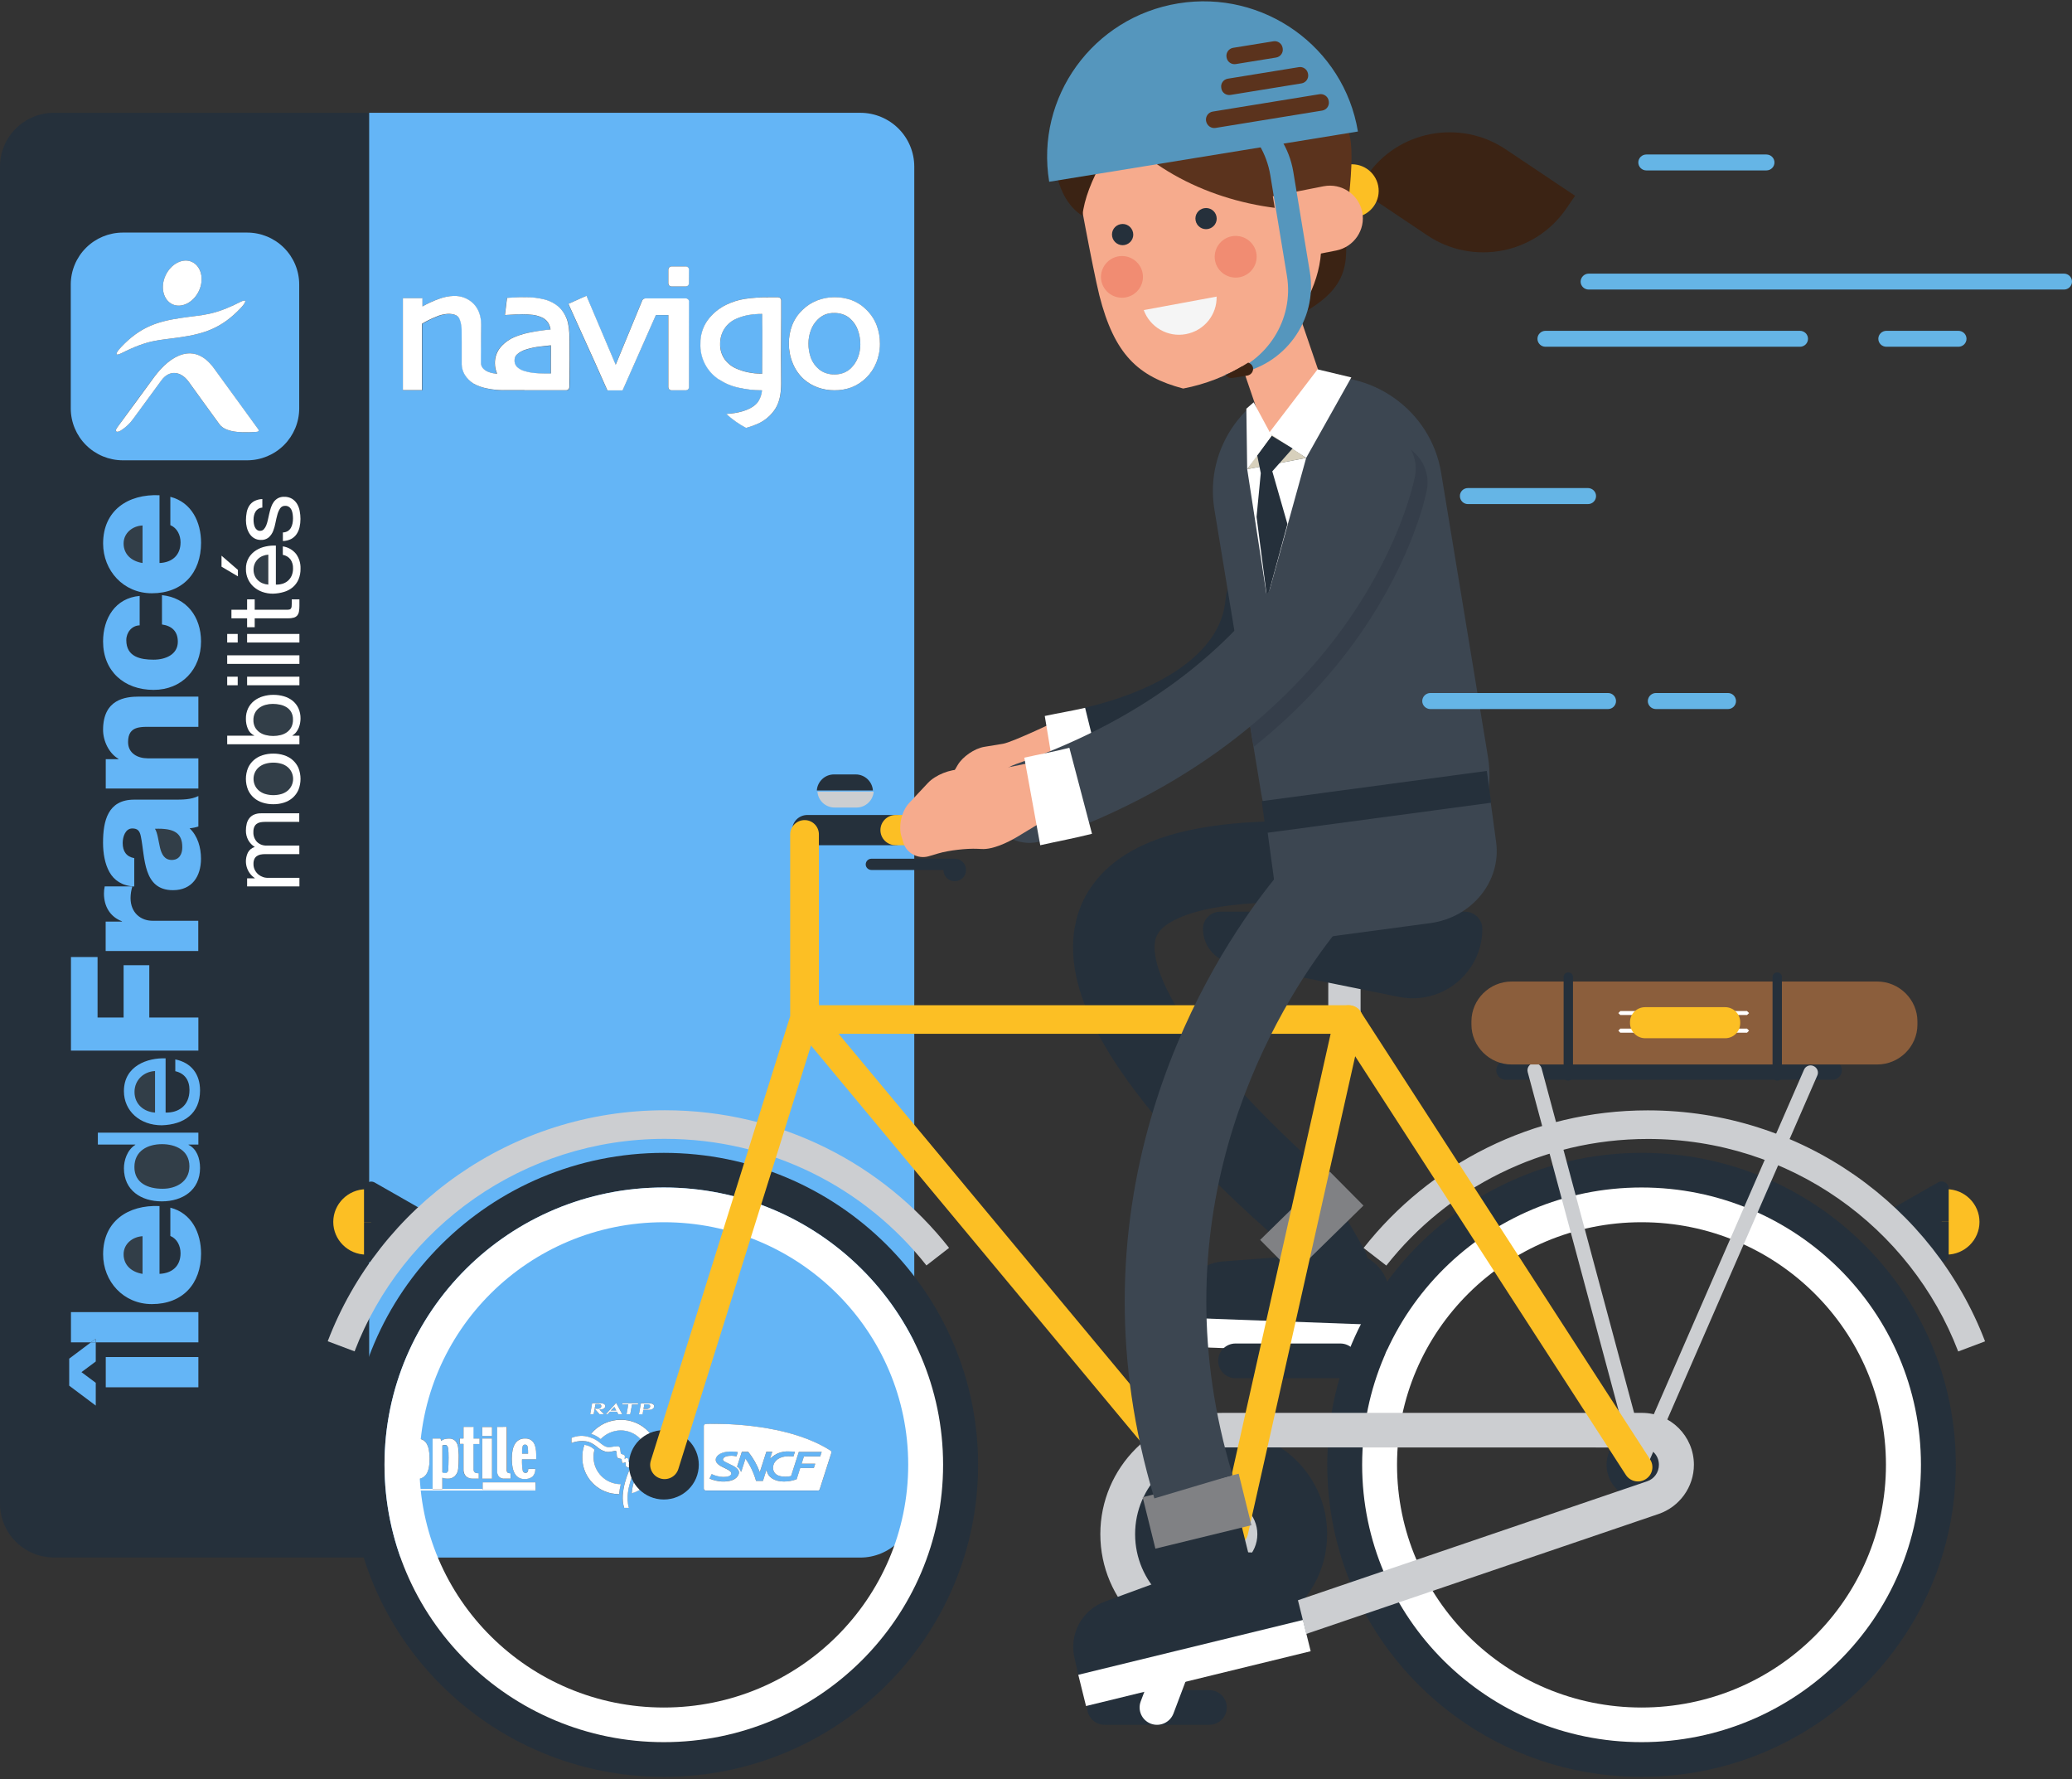 <?xml version="1.0" encoding="utf-8"?>
<svg xmlns="http://www.w3.org/2000/svg" width="431" height="370" viewBox="0 0 431 370" fill="none">
<rect x="0" y="0" width="431" height="370" fill="#333333" stroke="none"/>
<g clip-path="url(#clip0_1529_44029)">
<path d="M86.639 306.311C86.877 306.311 87.016 306.138 87.114 305.789C87.218 304.987 87.257 304.178 87.231 303.37C87.258 302.551 87.225 301.731 87.133 300.916C87.069 300.597 86.903 300.432 86.639 300.432C86.376 300.432 86.213 300.597 86.149 300.931C86.052 301.752 86.017 302.578 86.044 303.403C86.017 304.21 86.054 305.018 86.153 305.819C86.225 306.142 86.387 306.311 86.639 306.311Z" fill="#64B5F6"/>
<path d="M153.046 76.578C153.829 76.938 154.651 77.209 155.496 77.385C156.47 77.597 157.465 77.702 158.462 77.697H158.557C158.557 77.359 158.557 76.882 158.557 76.262C158.557 75.063 158.579 73.632 158.579 72.009C158.579 71.149 158.579 70.063 158.579 68.755C158.579 67.628 158.579 66.475 158.542 65.269C157.62 65.268 156.7 65.34 155.79 65.483C154.923 65.635 154.076 65.887 153.268 66.235C152.212 66.658 151.313 67.395 150.693 68.346C150.1 69.291 149.792 70.387 149.807 71.502C149.772 72.592 150.078 73.666 150.682 74.575C151.273 75.444 152.09 76.136 153.046 76.578Z" fill="#64B5F6"/>
<path d="M127.794 292.592L127.074 293.362H128.19L127.794 292.592Z" fill="#64B5F6"/>
<path d="M125.082 292.457C125.082 292.036 124.585 292.036 124.585 292.036H123.865L123.691 293.002H124.396C125.109 292.99 125.082 292.457 125.082 292.457Z" fill="#64B5F6"/>
<path d="M109.22 300.429C109.108 300.419 108.996 300.449 108.903 300.514C108.811 300.578 108.744 300.673 108.715 300.782C108.61 301.282 108.571 301.794 108.598 302.304H109.846C109.865 301.809 109.83 301.314 109.741 300.827C109.716 300.71 109.65 300.605 109.555 300.532C109.459 300.459 109.341 300.422 109.22 300.429Z" fill="#64B5F6"/>
<path d="M92.619 306.357C92.701 306.359 92.784 306.343 92.86 306.31C92.936 306.278 93.004 306.23 93.06 306.169C93.187 306.017 93.251 305.822 93.241 305.624C93.241 305.466 93.267 305.11 93.286 304.569C93.305 304.028 93.309 303.573 93.309 303.205C93.309 302.769 93.309 302.386 93.29 302.078C93.271 301.77 93.252 301.488 93.222 301.255C93.201 301.055 93.127 300.864 93.007 300.703C92.948 300.639 92.876 300.588 92.795 300.556C92.714 300.523 92.627 300.509 92.54 300.515C92.494 300.515 92.494 300.515 92.54 300.515C92.585 300.515 92.404 300.541 92.016 300.62V306.233C92.088 306.288 92.172 306.326 92.261 306.346C92.379 306.364 92.499 306.367 92.619 306.357Z" fill="#64B5F6"/>
<path d="M112.447 72.084C111.347 72.198 110.263 72.43 109.213 72.775C108.622 72.961 108.075 73.263 107.603 73.662C107.41 73.816 107.255 74.013 107.152 74.236C107.048 74.46 106.997 74.704 107.004 74.951C106.988 75.207 107.026 75.463 107.115 75.704C107.205 75.945 107.344 76.164 107.524 76.348C107.975 76.76 108.519 77.056 109.111 77.212C109.715 77.395 110.334 77.521 110.962 77.588C111.694 77.667 112.43 77.706 113.167 77.704C113.389 77.704 113.679 77.704 114.034 77.704C114.207 77.704 114.388 77.704 114.569 77.704C114.569 77.543 114.569 77.363 114.569 77.141C114.569 76.521 114.569 75.672 114.569 74.616V73.249C114.569 72.839 114.569 72.392 114.569 71.889C114.056 71.892 113.336 71.979 112.447 72.084Z" fill="#64B5F6"/>
<path d="M135.25 292.457C135.25 292.036 134.753 292.036 134.753 292.036H134.033L133.859 293.002H134.53C135.25 292.99 135.25 292.457 135.25 292.457Z" fill="#64B5F6"/>
<path d="M164.554 306.968C164.158 307.059 163.753 307.102 163.347 307.096C162.394 307.096 161.632 306.871 161.203 306.371C161.04 306.178 160.921 305.952 160.856 305.709C160.791 305.465 160.781 305.21 160.826 304.962C161.018 303.666 162.284 302.847 163.973 302.847C164.326 302.847 164.678 302.868 165.029 302.911L165.36 301.934C164.902 301.872 164.44 301.845 163.977 301.851C163.303 301.825 162.63 301.937 162.002 302.182C161.373 302.426 160.802 302.797 160.324 303.272C160.316 303.281 160.306 303.289 160.294 303.293C160.282 303.298 160.269 303.3 160.256 303.298C160.23 303.298 160.211 303.298 160.219 303.272L160.641 301.949H159.404L158.047 306.187C157.482 304.654 156.67 303.222 155.642 301.949H154.312L153.32 305.034C153.695 305.27 153.974 305.631 154.108 306.052C154.108 306.074 154.131 306.078 154.157 306.078C154.166 306.079 154.175 306.077 154.183 306.073C154.19 306.068 154.196 306.06 154.199 306.052C154.199 306.022 155.066 303.369 155.066 303.369C156.06 304.775 156.807 306.339 157.275 307.994H158.7L159.404 305.796C159.404 305.774 159.427 305.77 159.45 305.77C159.472 305.77 159.491 305.77 159.495 305.796C159.71 307.175 161.086 308.103 163.035 308.103C163.953 308.113 164.865 307.949 165.722 307.622L166.457 305.3H169.296L169.586 304.402H166.748L167.238 302.877H170.63L170.928 301.945H166.167L164.554 306.968Z" fill="#64B5F6"/>
<path d="M151.693 304.431C150.841 304.017 150.257 303.807 150.4 303.394C150.562 302.901 151.422 302.717 152.198 302.736C152.533 302.744 152.865 302.788 153.19 302.868L153.472 301.985C153.084 301.904 152.689 301.859 152.292 301.85C150.736 301.812 149.326 302.225 148.964 303.149C148.534 304.224 149.752 304.829 150.807 305.325C151.644 305.723 152.315 306.099 152.074 306.591C151.893 306.966 151.301 307.154 150.438 307.136C149.602 307.103 148.782 306.9 148.029 306.538L147.592 307.477C148.416 307.833 149.296 308.039 150.193 308.086C151.976 308.127 153.129 307.68 153.585 306.715C154.136 305.58 152.783 304.953 151.693 304.431Z" fill="#64B5F6"/>
<path d="M176.857 66.29C176.434 65.898 175.933 65.599 175.387 65.41C174.806 65.2 174.192 65.094 173.574 65.099C172.909 65.08 172.247 65.192 171.625 65.425C171.042 65.674 170.513 66.034 170.068 66.485C169.449 67.097 168.974 67.839 168.677 68.656C168.334 69.549 168.161 70.496 168.165 71.452C168.153 72.486 168.33 73.513 168.689 74.484C169.035 75.38 169.605 76.173 170.343 76.79C170.774 77.148 171.267 77.423 171.799 77.602C172.362 77.793 172.953 77.888 173.548 77.883C174.203 77.888 174.854 77.776 175.47 77.553C176.042 77.331 176.563 76.997 177.004 76.572C177.637 75.952 178.13 75.204 178.448 74.378C178.788 73.496 178.96 72.558 178.957 71.613C178.958 70.601 178.782 69.597 178.437 68.645C178.116 67.741 177.573 66.931 176.857 66.29Z" fill="#64B5F6"/>
<path d="M178.98 23.459H76.76V323.921H178.98C181.95 323.912 184.796 322.731 186.895 320.636C188.993 318.542 190.175 315.704 190.18 312.744V34.62C190.172 31.663 188.989 28.828 186.89 26.736C184.792 24.645 181.948 23.466 178.98 23.459V23.459ZM111.406 309.64V309.979H84.333V309.64H89.987V299.159H91.668L91.782 299.651C92.002 299.472 92.26 299.344 92.535 299.275C92.834 299.202 93.141 299.166 93.448 299.17C93.685 299.159 93.921 299.197 94.142 299.281C94.364 299.366 94.565 299.496 94.733 299.662C95.076 300.059 95.285 300.553 95.329 301.075C95.363 301.3 95.389 301.608 95.408 301.995C95.427 302.382 95.438 302.784 95.438 303.197C95.438 303.611 95.438 304.009 95.415 304.347C95.393 304.685 95.374 305.053 95.333 305.436C95.299 306 95.065 306.532 94.673 306.939C94.482 307.129 94.253 307.278 94.001 307.376C93.75 307.473 93.48 307.518 93.21 307.507C92.958 307.509 92.706 307.491 92.456 307.454C92.307 307.44 92.163 307.39 92.038 307.307V309.637H100.422V308.273H111.429L111.406 309.64ZM83.922 303.351C83.922 301.909 84.142 300.848 84.582 300.169C84.801 299.833 85.106 299.561 85.466 299.381C85.826 299.201 86.227 299.121 86.629 299.147C87.609 299.147 88.302 299.485 88.725 300.177C89.147 300.868 89.358 301.924 89.358 303.351C89.358 304.779 89.132 305.891 88.683 306.564C88.458 306.895 88.15 307.162 87.79 307.339C87.43 307.515 87.029 307.595 86.629 307.57C86.227 307.589 85.828 307.501 85.472 307.314C85.116 307.128 84.817 306.851 84.604 306.511C84.148 305.82 83.922 304.764 83.922 303.351ZM99.732 299.144V300.293H98.473V305.429C98.458 305.563 98.47 305.698 98.509 305.828C98.548 305.957 98.612 306.077 98.699 306.18C98.959 306.332 99.262 306.398 99.562 306.368V307.495H98.386C98.115 307.517 97.842 307.485 97.583 307.401C97.324 307.317 97.085 307.183 96.878 307.007C96.697 306.803 96.559 306.565 96.473 306.307C96.386 306.048 96.354 305.775 96.377 305.504V300.297H95.589V299.17H96.377V296.762H98.439V299.17L99.732 299.144ZM102.34 299.144V307.499H100.308V299.155L102.34 299.144ZM100.308 298.629V296.75H102.34V298.629H100.308ZM105.586 306.248C105.774 306.365 105.995 306.415 106.215 306.391V307.518H104.93C104.722 307.531 104.514 307.5 104.32 307.427C104.125 307.355 103.947 307.242 103.799 307.097C103.517 306.747 103.382 306.301 103.422 305.853V296.75H105.454V305.767C105.443 305.854 105.449 305.943 105.473 306.027C105.497 306.112 105.538 306.191 105.593 306.259L105.586 306.248ZM111.534 303.475H108.579C108.546 304.254 108.592 305.035 108.718 305.805C108.737 305.943 108.805 306.069 108.911 306.161C109.016 306.252 109.152 306.302 109.291 306.301C109.375 306.306 109.459 306.291 109.535 306.258C109.612 306.225 109.68 306.174 109.732 306.109C109.842 305.909 109.891 305.682 109.872 305.455H111.338C111.363 305.747 111.326 306.041 111.229 306.317C111.132 306.593 110.978 306.846 110.777 307.059C110.291 307.441 109.678 307.624 109.061 307.574C108.671 307.59 108.284 307.499 107.942 307.313C107.599 307.126 107.314 306.85 107.116 306.515C106.675 305.808 106.453 304.753 106.453 303.355C106.453 301.957 106.683 300.917 107.143 300.211C107.362 299.866 107.67 299.586 108.035 299.4C108.399 299.213 108.807 299.128 109.216 299.151C109.558 299.126 109.9 299.191 110.209 299.34C110.517 299.489 110.781 299.717 110.973 300C111.35 300.564 111.534 301.413 111.534 302.547V303.475ZM118.512 77.882C118.512 79.76 118.485 80.162 118.485 80.305V80.44V80.515C118.488 80.585 118.478 80.656 118.455 80.722C118.416 80.855 118.336 80.971 118.225 81.054C118.114 81.138 117.98 81.183 117.841 81.184H109.246L109.11 81.162H105.002C103.826 81.183 102.651 81.075 101.5 80.838C100.486 80.658 99.507 80.318 98.601 79.832C97.834 79.36 97.189 78.717 96.716 77.953C96.343 77.305 96.133 76.577 96.102 75.83V75.797V74.061C96.102 73.437 96.102 72.505 96.102 71.288C96.102 70.071 96.102 69.169 96.079 68.613C96.049 67.291 95.777 66.404 95.412 65.983C95.046 65.563 94.424 65.292 93.286 65.292C92.415 65.337 91.561 65.545 90.768 65.904C89.75 66.31 88.767 66.796 87.827 67.359C87.827 67.704 87.827 68.305 87.827 69.181C87.827 70.484 87.827 71.664 87.827 72.731C87.827 73.798 87.827 81.068 87.827 81.165H83.805V62.016H87.831V63.737C88.943 63.112 90.105 62.583 91.307 62.155C92.273 61.794 93.291 61.591 94.322 61.554C95.089 61.524 95.854 61.653 96.568 61.934C97.282 62.215 97.929 62.641 98.469 63.184C99.528 64.285 100.048 65.781 100.045 67.565C100.045 69.094 100.045 70.402 100.014 71.514C99.984 72.626 99.996 73.501 99.996 74.192V75.391C99.98 75.782 100.097 76.167 100.327 76.484C100.626 76.852 101.016 77.135 101.458 77.307C101.939 77.507 102.447 77.634 102.966 77.683C103.113 77.683 103.234 77.683 103.366 77.713C103.058 77.025 102.9 76.279 102.902 75.526C102.883 74.303 103.31 73.115 104.104 72.182C104.966 71.2 106.056 70.443 107.278 69.977C108.331 69.573 109.421 69.271 110.532 69.075C111.843 68.827 113.167 68.649 114.497 68.542C114.424 68.021 114.24 67.521 113.958 67.077C113.588 66.546 113.061 66.144 112.45 65.927C111.927 65.716 111.378 65.572 110.818 65.499C110.087 65.406 109.35 65.363 108.613 65.371C108.085 65.371 107.633 65.371 107.271 65.405C106.909 65.439 106.359 65.461 105.714 65.491L105.009 65.533L105.443 61.971L105.933 61.933L107.015 61.87C107.569 61.836 108.304 61.825 109.254 61.825C110.589 61.807 111.921 61.962 113.216 62.287C114.332 62.564 115.365 63.103 116.231 63.857C116.997 64.555 117.585 65.424 117.946 66.393C118.323 67.426 118.501 68.82 118.504 70.608C118.522 73.586 118.527 76.014 118.519 77.893L118.512 77.882ZM128.788 310.753C128.203 310.736 127.62 310.669 127.046 310.553C125.344 310.169 123.827 309.212 122.749 307.844C121.672 306.475 121.101 304.779 121.132 303.039C121.117 302.168 121.268 301.301 121.577 300.485C122.366 300.587 123.099 300.945 123.665 301.503C123.523 302.003 123.456 302.52 123.465 303.039C123.465 304.534 124.061 305.967 125.121 307.024C126.182 308.081 127.62 308.675 129.12 308.675C128.954 309.358 128.843 310.052 128.788 310.753ZM130.823 313.6H129.832C128.735 310.283 130.925 305.711 130.925 305.711C130.925 305.711 131.197 305.264 130.85 305.215C130.725 305.188 130.725 305.188 130.575 305.166C130.575 305.166 130.028 305.117 130.152 304.445C130.228 303.975 129.832 304.2 129.832 304.2C129.406 304.422 129.383 304.076 129.383 304.076C129.357 303.9 129.308 303.629 129.308 303.629C129.285 303.43 129.184 303.408 129.184 303.408L128.712 303.306C128.611 303.285 128.518 303.234 128.446 303.158C128.375 303.083 128.328 302.988 128.313 302.885L128.241 302.044C128.248 301.996 128.242 301.947 128.223 301.902C128.205 301.858 128.176 301.818 128.138 301.788C128.1 301.758 128.054 301.739 128.006 301.732C127.959 301.724 127.909 301.73 127.864 301.747C127.638 301.818 126.944 301.92 126.944 301.92C126.589 301.994 126.221 301.977 125.874 301.871C125.215 301.672 124.611 301.324 124.11 300.853C123.639 300.461 123.11 300.144 122.542 299.914C120.728 299.316 118.862 300.109 118.862 300.109V299.046C120.057 298.535 121.4 298.481 122.632 298.896C123.49 299.149 124.281 299.589 124.947 300.184C125.207 300.404 125.49 300.595 125.791 300.755C126.148 300.948 126.559 301.017 126.96 300.954C127.428 300.87 127.902 300.813 128.377 300.782C128.452 300.772 128.529 300.777 128.602 300.799C128.675 300.82 128.743 300.856 128.801 300.905C128.859 300.954 128.906 301.014 128.94 301.082C128.973 301.15 128.992 301.224 128.995 301.3C128.995 301.3 129.071 301.845 129.12 302.217C129.12 302.217 129.12 302.341 129.297 302.39L129.674 302.54C129.763 302.559 129.842 302.609 129.897 302.681C129.951 302.754 129.978 302.844 129.971 302.934L129.922 303.479C129.972 303.403 130.038 303.34 130.116 303.293C130.193 303.246 130.281 303.217 130.371 303.209C130.474 303.227 130.566 303.282 130.63 303.364C130.694 303.446 130.725 303.548 130.718 303.652C130.718 303.652 130.691 304.001 130.816 304.125C130.816 304.125 130.918 304.324 131.487 304.373C131.657 304.389 131.821 304.449 131.962 304.546C132.384 304.869 132.086 305.414 132.086 305.414C131.582 306.548 131.183 307.725 130.891 308.93C130.891 308.93 130.13 311.617 130.823 313.6ZM125.655 294.105H124.709L123.691 292.978L123.492 294.105H122.772L123.167 291.825H124.909C124.909 291.825 125.904 291.799 125.904 292.419C125.904 292.419 125.976 293.136 124.686 293.136L125.655 294.105ZM131.423 310.553V310.49C131.475 309.68 131.633 308.88 131.894 308.111C132.755 307.566 133.465 306.812 133.956 305.92C134.447 305.028 134.703 304.027 134.702 303.009C134.7 302.277 134.553 301.552 134.27 300.876C133.986 300.201 133.572 299.587 133.05 299.071C132.528 298.556 131.91 298.147 131.229 297.87C130.549 297.593 129.821 297.453 129.086 297.457C128.311 297.47 127.547 297.637 126.839 297.948C126.13 298.259 125.491 298.707 124.958 299.268C124.37 298.769 123.684 298.398 122.945 298.178C123.688 297.263 124.628 296.526 125.694 296.02C126.761 295.515 127.927 295.253 129.108 295.255C130.997 295.234 132.83 295.895 134.268 297.115C135.707 298.335 136.655 300.032 136.936 301.893C137.218 303.755 136.816 305.655 135.802 307.244C134.789 308.833 133.234 310.003 131.423 310.538V310.553ZM126.028 294.105L128.166 291.75L129.432 294.105H128.611L128.313 293.583H126.895L126.402 294.105H126.028ZM129.459 292.073V291.825H132.738L132.716 292.073H131.472L131.095 294.105H130.341L130.718 292.073H129.459ZM132.912 294.105L133.311 291.825H135.075C135.075 291.825 136.071 291.799 136.071 292.419C136.071 292.419 136.146 293.189 134.853 293.189H133.82L133.647 294.105H132.912ZM143.297 80.504C143.3 80.589 143.285 80.674 143.255 80.754C143.224 80.833 143.178 80.906 143.119 80.968C143.06 81.03 142.99 81.079 142.912 81.114C142.833 81.148 142.749 81.167 142.664 81.169H139.648C139.562 81.169 139.476 81.152 139.397 81.119C139.317 81.086 139.245 81.037 139.184 80.976C139.124 80.915 139.076 80.842 139.043 80.763C139.011 80.683 138.995 80.597 138.996 80.511V65.536H136.406C135.087 68.542 133.7 71.649 132.26 74.929C130.82 78.209 129.798 80.508 129.481 81.199H126.319C126.017 80.53 125.033 78.31 123.68 75.267C121.966 71.49 120.225 67.647 118.455 63.737L118.222 63.196L121.965 61.516L128.049 75.864L133.59 62.444C133.661 62.328 133.762 62.232 133.881 62.166C134.001 62.1 134.136 62.067 134.273 62.069H139.625H142.641C142.727 62.072 142.812 62.091 142.89 62.127C142.969 62.163 143.04 62.213 143.098 62.276C143.157 62.339 143.203 62.413 143.233 62.493C143.263 62.574 143.277 62.659 143.274 62.745L143.297 80.504ZM143.297 58.905C143.3 58.991 143.285 59.076 143.255 59.156C143.224 59.235 143.178 59.308 143.119 59.37C143.061 59.433 142.99 59.483 142.912 59.517C142.834 59.552 142.749 59.572 142.664 59.574H139.648C139.561 59.574 139.476 59.556 139.396 59.522C139.316 59.488 139.244 59.439 139.184 59.377C139.124 59.315 139.076 59.242 139.045 59.162C139.013 59.081 138.998 58.995 139 58.909V56.08C138.997 55.909 139.061 55.743 139.178 55.618C139.296 55.493 139.458 55.419 139.629 55.411H142.645C142.731 55.414 142.815 55.433 142.894 55.468C142.972 55.504 143.043 55.554 143.102 55.616C143.161 55.679 143.207 55.752 143.237 55.833C143.267 55.913 143.281 55.998 143.278 56.084L143.297 58.905ZM147.229 66.566C148.258 65.174 149.618 64.058 151.187 63.32C152.39 62.739 153.673 62.342 154.994 62.14C156.603 61.904 158.227 61.795 159.853 61.813H161.945C162.105 61.833 162.253 61.91 162.36 62.03C162.467 62.151 162.526 62.306 162.526 62.467V63.665C162.526 64.244 162.526 65.003 162.526 65.957C162.503 68.084 162.492 70.103 162.492 72.017C162.492 73.32 162.492 74.646 162.492 75.996C162.514 77.352 162.514 78.584 162.514 79.715C162.514 81.83 162.137 83.555 161.384 84.858C160.593 86.143 159.468 87.19 158.127 87.886C157.192 88.35 156.21 88.713 155.198 88.968C153.716 88.18 152.339 87.21 151.1 86.079C151.477 86.053 151.831 86.016 152.174 85.974C153.172 85.873 154.155 85.652 155.1 85.317C156.445 84.806 157.309 84.159 157.776 83.438C158.209 82.746 158.467 81.96 158.53 81.147H158.277C156.737 81.141 155.202 80.965 153.701 80.621C152.236 80.318 150.843 79.735 149.6 78.904C148.354 78.091 147.343 76.969 146.666 75.648C145.989 74.327 145.67 72.853 145.74 71.371C145.71 69.652 146.231 67.969 147.229 66.566ZM172.915 302.224C172.87 302.356 170.517 309.701 170.517 309.701C170.419 309.975 170.253 309.994 170.042 309.994H146.81C146.755 309.993 146.699 309.982 146.648 309.959C146.597 309.937 146.551 309.905 146.513 309.865C146.474 309.824 146.444 309.777 146.425 309.725C146.406 309.673 146.397 309.617 146.399 309.562V296.589C146.399 296.299 146.588 296.161 146.886 296.149C147.338 296.149 147.949 296.119 148.684 296.119C153.825 296.119 165.138 296.822 172.707 301.653C172.76 301.676 172.807 301.709 172.846 301.75C172.885 301.792 172.915 301.841 172.935 301.894C172.954 301.948 172.963 302.004 172.959 302.061C172.956 302.118 172.941 302.173 172.915 302.224ZM182.245 75.504C181.775 76.65 181.076 77.69 180.191 78.56C179.306 79.43 178.253 80.112 177.095 80.564C175.96 80.981 174.758 81.187 173.548 81.173C172.363 81.177 171.187 80.975 170.072 80.575C168.994 80.185 168.001 79.592 167.147 78.828C166.159 77.909 165.387 76.784 164.886 75.534C164.354 74.239 164.083 72.853 164.086 71.454C164.076 70.151 164.309 68.858 164.772 67.64C165.247 66.441 165.978 65.359 166.914 64.469C167.777 63.621 168.803 62.953 169.929 62.505C171.088 62.047 172.324 61.813 173.571 61.817C174.814 61.801 176.049 62.018 177.212 62.456C178.315 62.876 179.316 63.526 180.149 64.36C181.097 65.269 181.841 66.367 182.331 67.584C182.808 68.831 183.046 70.156 183.032 71.491C183.038 72.862 182.77 74.221 182.245 75.489V75.504Z" fill="#64B5F6"/>
<path d="M33.833 247.217C36.668 247.217 39.416 245.756 39.416 242.551C39.416 239.23 36.554 237.945 33.716 237.945C30.723 237.945 27.982 239.29 27.982 242.694C27.982 246.097 30.874 247.217 33.833 247.217Z" fill="#323E48"/>
<path d="M11.2 23.459C8.232 23.467 5.389 24.646 3.29 26.738C1.192 28.829 0.009 31.663 0 34.62L0 312.744C0.009 315.701 1.192 318.535 3.29 320.626C5.389 322.718 8.232 323.897 11.2 323.906H76.76V23.459H11.2ZM62.511 107.934C62.513 108.512 62.45 109.089 62.323 109.654C62.207 110.17 61.996 110.661 61.701 111.101C61.411 111.523 61.023 111.868 60.57 112.107C60.037 112.374 59.451 112.518 58.855 112.528V110.744C59.206 110.742 59.55 110.648 59.854 110.473C60.121 110.308 60.345 110.081 60.506 109.812C60.672 109.525 60.789 109.213 60.853 108.888C60.924 108.539 60.96 108.184 60.958 107.828C60.956 107.534 60.935 107.241 60.894 106.949C60.857 106.657 60.78 106.371 60.664 106.1C60.557 105.849 60.387 105.629 60.17 105.461C59.929 105.285 59.636 105.197 59.337 105.21C59.132 105.198 58.926 105.241 58.742 105.332C58.558 105.424 58.4 105.561 58.286 105.732C58.025 106.136 57.83 106.578 57.709 107.043C57.562 107.569 57.426 108.136 57.309 108.753C57.197 109.337 57.028 109.91 56.804 110.462C56.602 110.962 56.289 111.41 55.888 111.773C55.425 112.146 54.839 112.332 54.245 112.295C53.748 112.306 53.259 112.176 52.835 111.92C52.449 111.681 52.122 111.357 51.881 110.973C51.628 110.572 51.442 110.133 51.331 109.673C51.215 109.203 51.155 108.722 51.154 108.238C51.149 107.668 51.202 107.099 51.312 106.54C51.405 106.051 51.59 105.584 51.858 105.165C52.123 104.764 52.485 104.435 52.91 104.21C53.424 103.955 53.987 103.812 54.561 103.793V105.574C54.252 105.59 53.953 105.685 53.69 105.848C53.461 105.998 53.27 106.199 53.133 106.435C52.989 106.678 52.886 106.943 52.827 107.22C52.764 107.506 52.732 107.798 52.733 108.091C52.733 108.362 52.753 108.632 52.793 108.899C52.83 109.159 52.905 109.412 53.016 109.65C53.111 109.863 53.256 110.05 53.438 110.195C53.634 110.342 53.875 110.416 54.12 110.406C54.262 110.407 54.402 110.379 54.532 110.322C54.662 110.266 54.779 110.183 54.874 110.079C55.092 109.837 55.264 109.556 55.379 109.252C55.521 108.886 55.633 108.509 55.715 108.125C55.805 107.704 55.899 107.284 55.997 106.867C56.095 106.424 56.214 105.986 56.355 105.555C56.485 105.155 56.673 104.775 56.913 104.428C57.144 104.103 57.442 103.831 57.788 103.632C58.188 103.417 58.638 103.312 59.092 103.327C59.667 103.307 60.235 103.449 60.732 103.737C61.163 104.006 61.523 104.373 61.784 104.808C62.06 105.271 62.249 105.78 62.342 106.311C62.449 106.845 62.505 107.388 62.511 107.934ZM14.72 59.15C14.727 56.293 15.868 53.556 17.894 51.535C19.92 49.515 22.666 48.376 25.532 48.367H51.429C54.295 48.375 57.041 49.514 59.067 51.534C61.093 53.555 62.234 56.293 62.24 59.15V84.96C62.232 87.815 61.09 90.551 59.065 92.57C57.039 94.589 54.294 95.727 51.429 95.735H25.532C22.667 95.727 19.921 94.589 17.896 92.57C15.87 90.551 14.728 87.815 14.72 84.96V59.15ZM30.752 157.709H41.262V164.002H21.999V157.897H24.638V157.815C22.667 156.687 21.442 154.084 21.442 151.803C21.442 145.417 26.12 144.883 28.901 144.883H41.262V151.172H31.947C29.309 151.172 26.64 150.875 26.64 154.321C26.64 156.672 28.649 157.709 30.752 157.709ZM25.712 211.61V200.715H31.054V211.61H41.262V218.486H14.762V199.028H20.292V211.61H25.712ZM31.744 191.488H41.277V197.781H21.999V191.668H25.392V191.597C22.946 190.669 21.645 188.528 21.645 185.819C21.643 185.323 21.695 184.828 21.8 184.342H27.518C27.279 185.123 27.152 185.934 27.141 186.751C27.141 189.854 29.309 191.488 31.729 191.488H31.744ZM20.356 238.029V235.55H41.251V238.029H39.204V238.089C40.866 238.901 41.597 240.828 41.597 242.898C41.597 247.542 37.907 249.841 33.64 249.841C29.373 249.841 25.765 247.568 25.765 242.955C25.765 241.414 26.353 239.198 28.133 238.071V238.01L20.356 238.029ZM33.644 234.013C29.12 234.013 25.769 231.03 25.769 226.916C25.769 221.585 30.775 219.947 34.439 220.094V231.364C37.078 231.451 39.407 229.963 39.407 226.672C39.407 224.632 38.408 223.204 36.456 222.765V220.323C39.792 220.991 41.605 223.381 41.605 226.762C41.613 231.594 38.28 233.848 33.655 234.013H33.644ZM41.255 288.489H21.999V282.218H41.266L41.255 288.489ZM41.255 279.138H19.919V283.124L16.963 285.359L19.919 287.572V292.306L14.396 288.173V282.538L18.92 279.157H14.773V272.864H41.277L41.255 279.138ZM31.574 271.203C25.675 271.203 21.442 266.503 21.442 260.845C21.442 253.962 26.64 250.525 33.172 250.814V264.914C35.811 264.801 37.549 263.287 37.549 260.62C37.549 259.117 36.844 257.614 35.427 257.032V251.148C39.886 252.294 41.835 256.408 41.835 260.695C41.816 266.95 38.028 271.203 31.574 271.203ZM35.985 185.124C29.72 185.124 30.202 178.316 29.309 173.951C29.086 172.876 28.717 172.286 27.529 172.286C26.082 172.286 25.528 174.022 25.528 175.318C25.528 177.061 26.308 178.166 27.936 178.463V184.342C25.418 184.23 23.79 183.046 22.772 181.337C21.754 179.627 21.442 177.433 21.442 175.239C21.442 170.69 22.448 166.286 27.903 166.286H36.324C37.956 166.286 39.739 166.286 41.262 165.535V171.869C40.674 172.068 40.064 172.194 39.445 172.245C41.153 173.872 41.816 176.276 41.816 178.575C41.816 182.238 39.958 185.124 35.985 185.124ZM31.947 143.471C25.826 143.471 21.442 139.582 21.442 133.402C21.442 128.631 23.963 124.385 29.052 123.931V130.032C27.42 130.073 26.27 131.535 26.27 133.105C26.27 136.618 29.286 137.174 31.947 137.174C34.435 137.174 36.991 136.099 36.991 133.439C36.991 131.264 35.728 130.137 33.693 129.852V123.769C38.849 124.321 41.816 128.315 41.816 133.421C41.816 139.173 37.847 143.471 31.947 143.471ZM31.57 123.378C25.671 123.378 21.438 118.675 21.438 113.02C21.438 106.134 26.636 102.696 33.169 102.993V117.089C35.807 116.977 37.545 115.459 37.545 112.791C37.545 111.288 36.84 109.786 35.423 109.211V103.32C39.882 104.477 41.831 108.58 41.831 112.874C41.816 119.122 38.032 123.393 31.574 123.393L31.57 123.378ZM46.076 115.568L49.468 118.524V119.866L46.076 117.852V115.568ZM59.729 126.805C59.899 126.811 60.069 126.793 60.234 126.752C60.354 126.724 60.458 126.653 60.529 126.553C60.608 126.431 60.656 126.292 60.668 126.147C60.69 125.92 60.7 125.692 60.698 125.463V124.644H62.278V126.023C62.282 126.421 62.25 126.819 62.18 127.21C62.135 127.501 62.015 127.776 61.833 128.007C61.645 128.223 61.397 128.38 61.12 128.458C60.723 128.567 60.311 128.616 59.899 128.604H52.982V130.449H51.402V128.604H48.142V126.82H51.402V124.659H52.982V126.82L59.729 126.805ZM47.256 138.076V136.291H62.278V138.076H47.256ZM62.278 140.735V142.52H51.402V140.735H62.278ZM49.442 140.735V142.52H47.256V140.735H49.442ZM47.256 133.627V131.847H49.442V133.627H47.256ZM51.402 133.627V131.847H62.281V133.627H51.402ZM62.281 170.93H55.145C54.828 170.93 54.512 170.957 54.199 171.013C53.928 171.062 53.671 171.17 53.445 171.328C53.219 171.491 53.041 171.712 52.929 171.967C52.791 172.303 52.726 172.664 52.74 173.026C52.719 173.406 52.774 173.785 52.904 174.142C53.033 174.499 53.234 174.827 53.494 175.104C53.761 175.36 54.078 175.558 54.425 175.687C54.772 175.816 55.141 175.874 55.511 175.855H62.296V177.636H55.145C54.821 177.633 54.498 177.664 54.181 177.73C53.91 177.788 53.654 177.899 53.427 178.057C53.207 178.215 53.033 178.427 52.921 178.673C52.793 178.99 52.733 179.331 52.744 179.672C52.73 180.135 52.838 180.594 53.057 181.002C53.246 181.349 53.503 181.656 53.811 181.904C54.085 182.123 54.395 182.293 54.727 182.408C54.98 182.5 55.246 182.554 55.515 182.565H62.3V184.346H51.402V182.671H53.001V182.625C52.162 182.056 51.556 181.205 51.294 180.228C51.032 179.251 51.13 178.213 51.572 177.302C51.72 177.024 51.923 176.778 52.168 176.58C52.414 176.382 52.697 176.235 53.001 176.148C52.426 175.798 51.954 175.303 51.632 174.713C51.31 174.11 51.144 173.436 51.15 172.752C51.145 172.253 51.204 171.756 51.327 171.272C51.434 170.862 51.623 170.479 51.885 170.145C52.146 169.824 52.482 169.572 52.865 169.412C53.321 169.225 53.812 169.136 54.305 169.149H62.281V170.93ZM62.082 164.261C61.809 164.896 61.398 165.462 60.879 165.918C60.356 166.374 59.744 166.717 59.081 166.925C58.36 167.155 57.606 167.268 56.849 167.26C56.09 167.266 55.334 167.154 54.61 166.925C53.944 166.717 53.328 166.375 52.801 165.918C52.281 165.461 51.868 164.895 51.591 164.261C51.003 162.805 51.003 161.179 51.591 159.723C51.87 159.094 52.283 158.532 52.801 158.078C53.328 157.621 53.944 157.278 54.61 157.071C55.334 156.842 56.09 156.729 56.849 156.736C57.606 156.728 58.36 156.841 59.081 157.071C59.744 157.278 60.356 157.621 60.879 158.078C61.396 158.531 61.807 159.093 62.082 159.723C62.655 161.182 62.655 162.803 62.082 164.261ZM62.428 150.361C62.371 150.695 62.279 151.022 62.153 151.338C62.024 151.664 61.85 151.971 61.637 152.251C61.416 152.541 61.141 152.786 60.826 152.972V153.013H62.281V154.798H47.26V153.013H52.876V152.972C52.282 152.688 51.813 152.196 51.561 151.589C51.281 150.933 51.141 150.225 51.15 149.512C51.132 148.756 51.291 148.006 51.613 147.321C51.907 146.716 52.335 146.186 52.865 145.77C53.407 145.347 54.025 145.03 54.686 144.838C55.394 144.624 56.131 144.518 56.872 144.522C57.613 144.518 58.351 144.621 59.062 144.827C59.716 145.014 60.327 145.326 60.86 145.747C61.377 146.166 61.791 146.697 62.07 147.299C62.377 147.981 62.528 148.723 62.511 149.47C62.506 149.763 62.478 150.054 62.428 150.342V150.361ZM62.089 120.546C61.823 121.162 61.421 121.71 60.913 122.15C60.384 122.596 59.768 122.927 59.104 123.123C58.359 123.351 57.587 123.477 56.808 123.499C56.038 123.507 55.272 123.38 54.546 123.123C53.887 122.887 53.279 122.527 52.756 122.063C52.254 121.613 51.854 121.063 51.58 120.448C51.293 119.805 51.149 119.108 51.157 118.404C51.125 117.564 51.333 116.731 51.757 116.003C52.141 115.382 52.663 114.858 53.283 114.471C53.903 114.085 54.587 113.816 55.304 113.674C55.988 113.531 56.686 113.471 57.385 113.498V121.613C57.843 121.626 58.301 121.569 58.742 121.444C59.157 121.322 59.543 121.115 59.873 120.835C60.212 120.542 60.481 120.178 60.66 119.768C60.866 119.283 60.966 118.761 60.955 118.235C60.982 117.576 60.797 116.926 60.427 116.379C60.035 115.871 59.463 115.529 58.828 115.425V113.625C59.913 113.785 60.898 114.347 61.584 115.199C62.227 116.088 62.553 117.166 62.511 118.261C62.532 119.038 62.388 119.81 62.089 120.527V120.546Z" fill="#25303B"/>
<path d="M25.713 260.845C25.713 263.062 27.304 264.542 29.652 264.914V257.107C27.488 257.22 25.713 258.737 25.713 260.845Z" fill="#323E48"/>
<path d="M53.622 116.289C53.346 116.567 53.125 116.895 52.97 117.255C52.805 117.643 52.723 118.061 52.729 118.483C52.722 118.911 52.804 119.336 52.97 119.731C53.124 120.09 53.35 120.415 53.634 120.685C53.918 120.951 54.249 121.164 54.61 121.312C54.989 121.467 55.392 121.56 55.801 121.586V115.357C55.388 115.386 54.981 115.481 54.599 115.639C54.235 115.792 53.903 116.012 53.622 116.289Z" fill="#323E48"/>
<path d="M32.242 172.358C32.792 173.245 32.913 174.871 33.279 176.246C33.645 177.621 34.21 178.835 35.729 178.835C37.248 178.835 37.919 177.622 37.919 176.205C37.919 173.215 36.215 172.212 32.242 172.358Z" fill="#323E48"/>
<path d="M25.713 113.019C25.713 115.244 27.304 116.713 29.652 117.088V109.281C27.488 109.39 25.713 110.908 25.713 113.019Z" fill="#323E48"/>
<path d="M59.891 159.599C59.518 159.274 59.082 159.028 58.61 158.878C57.465 158.527 56.241 158.527 55.096 158.878C54.62 159.03 54.18 159.275 53.8 159.599C53.458 159.898 53.185 160.267 53.001 160.681C52.82 161.096 52.727 161.544 52.727 161.996C52.727 162.448 52.82 162.896 53.001 163.311C53.185 163.725 53.458 164.095 53.8 164.393C54.18 164.717 54.62 164.962 55.096 165.114C56.241 165.465 57.465 165.465 58.61 165.114C59.082 164.964 59.518 164.718 59.891 164.393C60.229 164.093 60.498 163.724 60.679 163.311C60.862 162.897 60.957 162.449 60.957 161.996C60.957 161.543 60.862 161.095 60.679 160.681C60.498 160.268 60.229 159.899 59.891 159.599Z" fill="#323E48"/>
<path d="M27.982 227.085C27.982 229.681 29.935 231.217 32.25 231.398V222.757C29.878 222.839 27.982 224.613 27.982 227.085Z" fill="#323E48"/>
<path d="M59.651 147.103C59.238 146.843 58.783 146.659 58.305 146.558C57.794 146.445 57.272 146.388 56.748 146.389C56.247 146.39 55.747 146.457 55.263 146.588C54.799 146.712 54.361 146.918 53.97 147.197C53.59 147.471 53.28 147.83 53.066 148.245C52.831 148.711 52.716 149.227 52.73 149.748C52.713 150.281 52.835 150.809 53.084 151.281C53.317 151.688 53.637 152.038 54.023 152.306C54.421 152.579 54.867 152.774 55.339 152.881C55.832 153.002 56.338 153.063 56.846 153.062C57.367 153.062 57.886 152.999 58.392 152.874C58.864 152.758 59.31 152.556 59.708 152.276C60.09 151.998 60.404 151.635 60.624 151.217C60.867 150.728 60.986 150.188 60.97 149.643C60.989 149.107 60.865 148.576 60.612 148.102C60.379 147.696 60.049 147.352 59.651 147.103Z" fill="#323E48"/>
<path d="M111.408 308.275H100.4V309.635H111.408V308.275Z" fill="white"/>
<path d="M100.4 309.642H92.016V309.687H89.981V309.642H84.334V309.98H111.407V309.811H100.4V309.642Z" fill="white"/>
<path d="M111.408 309.642H100.4V309.814H111.408V309.642Z" fill="white"/>
<path d="M86.63 307.584C87.031 307.609 87.431 307.529 87.792 307.352C88.152 307.176 88.46 306.908 88.685 306.577C89.133 305.904 89.36 304.837 89.36 303.365C89.36 301.892 89.148 300.881 88.726 300.19C88.304 299.499 87.595 299.161 86.63 299.161C86.229 299.134 85.828 299.215 85.468 299.394C85.108 299.574 84.803 299.846 84.584 300.183C84.144 300.861 83.924 301.922 83.924 303.365C83.924 304.762 84.15 305.818 84.606 306.524C84.819 306.864 85.118 307.142 85.474 307.328C85.83 307.514 86.229 307.602 86.63 307.584ZM86.152 300.93C86.216 300.596 86.382 300.431 86.642 300.431C86.902 300.431 87.071 300.596 87.135 300.915C87.227 301.73 87.26 302.549 87.234 303.368C87.26 304.177 87.22 304.986 87.117 305.788C87.037 306.137 86.879 306.31 86.642 306.31C86.404 306.31 86.227 306.141 86.155 305.818C86.056 305.017 86.02 304.209 86.046 303.402C86.019 302.577 86.055 301.75 86.152 300.93Z" fill="white"/>
<path d="M92.016 307.308C92.141 307.391 92.285 307.442 92.434 307.455C92.684 307.492 92.936 307.51 93.188 307.508C93.458 307.519 93.728 307.475 93.979 307.377C94.231 307.279 94.46 307.131 94.651 306.94C95.043 306.534 95.277 306.001 95.311 305.438C95.352 305.062 95.379 304.686 95.394 304.348C95.409 304.01 95.416 303.619 95.416 303.198C95.416 302.778 95.416 302.387 95.386 301.996C95.356 301.605 95.341 301.301 95.307 301.076C95.263 300.554 95.054 300.06 94.711 299.663C94.543 299.497 94.342 299.367 94.121 299.282C93.899 299.198 93.663 299.16 93.426 299.171C93.119 299.167 92.812 299.203 92.514 299.276C92.238 299.345 91.981 299.473 91.76 299.652L91.647 299.16H89.981V309.642H92.016V307.308ZM92.016 300.599C92.393 300.52 92.574 300.482 92.54 300.493C92.506 300.505 92.495 300.493 92.54 300.493C92.627 300.488 92.714 300.502 92.795 300.534C92.876 300.567 92.949 300.617 93.007 300.681C93.127 300.843 93.201 301.034 93.222 301.234C93.252 301.466 93.279 301.741 93.29 302.056C93.302 302.372 93.309 302.751 93.309 303.183C93.309 303.559 93.309 304.002 93.286 304.547C93.264 305.092 93.249 305.445 93.241 305.603C93.252 305.801 93.187 305.995 93.06 306.148C93.004 306.208 92.936 306.257 92.86 306.289C92.784 306.321 92.702 306.337 92.619 306.335C92.499 306.34 92.379 306.33 92.261 306.305C92.172 306.286 92.089 306.247 92.016 306.193V300.599Z" fill="white"/>
<path d="M92.016 309.642H89.981V309.687H92.016V309.642Z" fill="white"/>
<path d="M96.411 296.75V299.159H95.623V300.286H96.411V305.512C96.388 305.783 96.421 306.056 96.507 306.314C96.593 306.573 96.731 306.811 96.912 307.014C97.119 307.191 97.359 307.325 97.617 307.409C97.876 307.492 98.149 307.524 98.42 307.503H99.581V306.376C99.281 306.406 98.978 306.34 98.718 306.188C98.632 306.084 98.567 305.964 98.528 305.835C98.489 305.706 98.477 305.57 98.492 305.437V300.308H99.751V299.159H98.492V296.75H96.411Z" fill="white"/>
<path d="M102.344 296.766H100.309V298.641H102.344V296.766Z" fill="white"/>
<path d="M102.344 299.156H100.309V307.512H102.344V299.156Z" fill="white"/>
<path d="M103.403 296.75V305.845C103.363 306.293 103.498 306.739 103.78 307.089C103.929 307.234 104.106 307.347 104.301 307.419C104.496 307.492 104.704 307.523 104.911 307.51H106.197V306.383C105.977 306.407 105.755 306.357 105.567 306.24C105.509 306.173 105.465 306.096 105.438 306.012C105.411 305.928 105.401 305.839 105.409 305.752V296.735L103.403 296.75Z" fill="white"/>
<path d="M109.224 299.162C108.815 299.139 108.407 299.224 108.043 299.411C107.678 299.597 107.37 299.877 107.151 300.222C106.691 300.928 106.461 301.976 106.461 303.366C106.461 304.764 106.683 305.819 107.124 306.526C107.322 306.861 107.607 307.137 107.95 307.324C108.292 307.51 108.679 307.601 109.069 307.585C109.686 307.635 110.299 307.452 110.785 307.07C110.986 306.857 111.14 306.604 111.237 306.328C111.334 306.052 111.371 305.758 111.346 305.466H109.88C109.899 305.693 109.85 305.92 109.74 306.12C109.688 306.185 109.62 306.236 109.543 306.269C109.467 306.303 109.383 306.317 109.299 306.312C109.16 306.313 109.024 306.263 108.919 306.172C108.813 306.08 108.745 305.954 108.726 305.816C108.601 305.046 108.554 304.265 108.587 303.486H111.542V302.558C111.542 301.431 111.358 300.575 110.981 300.011C110.789 299.728 110.525 299.5 110.217 299.351C109.908 299.202 109.566 299.137 109.224 299.162ZM108.598 302.307C108.571 301.797 108.61 301.285 108.715 300.785C108.744 300.676 108.811 300.581 108.903 300.517C108.995 300.452 109.108 300.422 109.22 300.432C109.341 300.425 109.459 300.461 109.555 300.534C109.65 300.608 109.716 300.713 109.74 300.83C109.83 301.317 109.865 301.812 109.846 302.307H108.598Z" fill="white"/>
<path d="M172.707 301.643C165.138 296.811 153.825 296.109 148.683 296.109C147.948 296.109 147.338 296.109 146.885 296.139C146.587 296.139 146.399 296.289 146.399 296.579V309.548C146.396 309.603 146.405 309.659 146.425 309.711C146.444 309.763 146.474 309.81 146.512 309.851C146.551 309.891 146.597 309.923 146.648 309.945C146.699 309.967 146.754 309.979 146.81 309.98H170.042C170.253 309.98 170.419 309.98 170.517 309.687C170.517 309.687 172.869 302.342 172.914 302.21C172.939 302.16 172.954 302.104 172.957 302.048C172.96 301.992 172.952 301.935 172.933 301.882C172.913 301.829 172.883 301.781 172.844 301.74C172.806 301.698 172.759 301.666 172.707 301.643ZM153.588 306.734C153.128 307.699 151.974 308.146 150.195 308.105C149.298 308.057 148.418 307.851 147.594 307.496L148.031 306.557C148.784 306.919 149.604 307.122 150.44 307.154C151.303 307.154 151.895 306.993 152.076 306.61C152.31 306.117 151.646 305.742 150.809 305.343C149.754 304.848 148.548 304.243 148.966 303.168C149.343 302.259 150.738 301.831 152.295 301.868C152.691 301.874 153.086 301.915 153.474 301.992L153.192 302.875C152.867 302.795 152.535 302.751 152.2 302.744C151.424 302.725 150.564 302.909 150.402 303.401C150.259 303.814 150.843 304.025 151.695 304.438C152.781 304.953 154.134 305.58 153.588 306.734ZM170.622 302.879H167.23L166.74 304.404H169.578L169.288 305.302H166.449L165.714 307.624C164.857 307.951 163.945 308.114 163.027 308.105C161.078 308.105 159.702 307.177 159.487 305.798C159.487 305.798 159.468 305.772 159.442 305.772C159.415 305.772 159.404 305.772 159.396 305.798L158.699 307.988H157.27C156.805 306.329 156.059 304.762 155.065 303.352C155.065 303.352 154.209 306.005 154.198 306.035C154.196 306.043 154.19 306.051 154.182 306.056C154.175 306.06 154.166 306.062 154.157 306.061C154.13 306.061 154.115 306.061 154.108 306.035C153.973 305.614 153.694 305.253 153.32 305.017L154.311 301.932H155.642C156.669 303.205 157.481 304.637 158.047 306.17L159.404 301.932H160.64L160.207 303.266C160.207 303.288 160.207 303.292 160.245 303.292C160.257 303.294 160.27 303.292 160.282 303.288C160.294 303.283 160.304 303.276 160.312 303.266C160.792 302.791 161.365 302.419 161.996 302.176C162.626 301.932 163.301 301.821 163.977 301.85C164.439 301.844 164.902 301.873 165.36 301.936L165.028 302.913C164.678 302.87 164.326 302.849 163.973 302.849C162.284 302.849 161.017 303.668 160.825 304.964C160.78 305.212 160.791 305.467 160.856 305.71C160.921 305.954 161.039 306.18 161.202 306.373C161.632 306.873 162.393 307.098 163.347 307.098C163.753 307.104 164.158 307.061 164.553 306.97L166.167 301.943H170.92L170.622 302.879Z" fill="white"/>
<path d="M129.109 295.271C127.928 295.27 126.761 295.531 125.695 296.037C124.628 296.543 123.689 297.28 122.945 298.194C123.685 298.414 124.37 298.786 124.958 299.284C125.491 298.724 126.13 298.275 126.839 297.964C127.548 297.653 128.312 297.486 129.086 297.473C129.821 297.469 130.549 297.61 131.23 297.887C131.91 298.164 132.529 298.572 133.05 299.088C133.572 299.604 133.987 300.217 134.27 300.893C134.554 301.569 134.701 302.293 134.703 303.026C134.704 304.043 134.447 305.044 133.956 305.936C133.465 306.828 132.756 307.582 131.894 308.128C131.633 308.897 131.475 309.696 131.423 310.506V310.555C133.234 310.019 134.789 308.849 135.803 307.26C136.816 305.671 137.219 303.771 136.937 301.91C136.655 300.048 135.707 298.351 134.269 297.131C132.83 295.911 130.997 295.251 129.109 295.271Z" fill="white"/>
<path d="M134.853 293.208C136.146 293.208 136.071 292.438 136.071 292.438C136.071 291.818 135.076 291.844 135.076 291.844H133.312L132.912 294.124H133.666L133.821 293.208H134.853ZM134.032 292.043H134.752C134.752 292.043 135.249 292.043 135.249 292.464C135.249 292.464 135.249 293.009 134.529 293.009H133.858L134.032 292.043Z" fill="white"/>
<path d="M128.314 293.582L128.611 294.105H129.433L128.167 291.749L126.029 294.105H126.406L126.9 293.582H128.314ZM127.79 292.591L128.186 293.342H127.055L127.79 292.591Z" fill="white"/>
<path d="M131.099 294.105L131.472 292.073H132.716L132.739 291.825H129.459V292.073H130.699L130.33 294.105H131.099Z" fill="white"/>
<path d="M125.904 292.418C125.904 291.798 124.909 291.824 124.909 291.824H123.167L122.771 294.105H123.491L123.691 292.978L123.865 292.012H124.585C124.585 292.012 125.082 292.012 125.082 292.433C125.082 292.433 125.109 292.978 124.411 292.978H123.691L124.709 294.105H125.655L124.686 293.136C125.976 293.136 125.904 292.418 125.904 292.418Z" fill="white"/>
<path d="M123.465 303.025C123.456 302.506 123.523 301.988 123.665 301.489C123.1 300.931 122.366 300.573 121.577 300.471C121.268 301.287 121.117 302.154 121.132 303.025C121.101 304.765 121.672 306.461 122.75 307.83C123.827 309.198 125.344 310.155 127.047 310.539C127.62 310.655 128.203 310.722 128.788 310.738C128.848 310.037 128.964 309.341 129.135 308.657C128.391 308.659 127.655 308.515 126.967 308.233C126.28 307.951 125.655 307.536 125.128 307.013C124.602 306.49 124.184 305.869 123.898 305.184C123.613 304.5 123.466 303.766 123.465 303.025Z" fill="white"/>
<path d="M132.095 305.402C132.095 305.402 132.393 304.858 131.97 304.535C131.83 304.438 131.666 304.378 131.495 304.362C130.926 304.313 130.824 304.114 130.824 304.114C130.7 303.99 130.726 303.64 130.726 303.64C130.734 303.537 130.702 303.434 130.638 303.353C130.574 303.271 130.482 303.215 130.38 303.197C130.289 303.206 130.202 303.234 130.124 303.281C130.047 303.328 129.981 303.392 129.931 303.468L129.98 302.923C129.987 302.832 129.96 302.743 129.905 302.67C129.851 302.598 129.771 302.547 129.682 302.528L129.305 302.378C129.128 302.329 129.128 302.205 129.128 302.205C129.079 301.83 129.004 301.289 129.004 301.289C129.001 301.213 128.982 301.139 128.948 301.071C128.915 301.002 128.868 300.942 128.81 300.893C128.751 300.845 128.684 300.808 128.611 300.787C128.538 300.766 128.461 300.76 128.386 300.77C127.91 300.801 127.437 300.859 126.968 300.943C126.567 301.006 126.157 300.936 125.8 300.744C125.499 300.584 125.216 300.392 124.955 300.173C124.289 299.577 123.499 299.137 122.641 298.884C121.409 298.47 120.066 298.523 118.871 299.034V300.098C118.871 300.098 120.737 299.305 122.55 299.902C123.119 300.133 123.648 300.449 124.118 300.842C124.62 301.312 125.223 301.661 125.883 301.86C126.23 301.966 126.598 301.983 126.953 301.908C126.953 301.908 127.647 301.807 127.873 301.736C127.918 301.718 127.967 301.713 128.015 301.72C128.063 301.727 128.108 301.747 128.146 301.777C128.184 301.807 128.214 301.846 128.232 301.891C128.25 301.936 128.256 301.985 128.25 302.032L128.321 302.874C128.337 302.976 128.384 303.072 128.455 303.147C128.526 303.222 128.619 303.274 128.721 303.295L129.192 303.396C129.192 303.396 129.294 303.419 129.317 303.618C129.317 303.618 129.366 303.888 129.392 304.065C129.392 304.065 129.415 304.411 129.841 304.189C129.841 304.189 130.236 303.964 130.161 304.433C130.037 305.106 130.583 305.154 130.583 305.154C130.734 305.177 130.734 305.177 130.858 305.203C131.205 305.252 130.934 305.699 130.934 305.699C130.934 305.699 128.744 310.283 129.841 313.589H130.832C130.138 311.609 130.907 308.908 130.907 308.908C131.197 307.706 131.594 306.533 132.095 305.402Z" fill="white"/>
<path d="M52.866 169.404C52.483 169.563 52.147 169.815 51.886 170.137C51.624 170.47 51.435 170.854 51.328 171.264C51.205 171.747 51.145 172.245 51.151 172.744C51.145 173.427 51.311 174.102 51.633 174.705C51.955 175.295 52.427 175.79 53.002 176.14C52.698 176.227 52.415 176.374 52.169 176.572C51.924 176.77 51.721 177.015 51.573 177.294C51.131 178.204 51.032 179.243 51.295 180.22C51.557 181.197 52.163 182.048 53.002 182.617V182.662H51.403V184.338H62.282V182.557H55.497C55.228 182.545 54.962 182.492 54.709 182.399C54.377 182.285 54.067 182.115 53.793 181.896C53.485 181.648 53.229 181.341 53.039 180.994C52.82 180.586 52.713 180.127 52.726 179.664C52.715 179.322 52.775 178.982 52.904 178.665C53.015 178.419 53.189 178.206 53.409 178.049C53.636 177.891 53.892 177.78 54.163 177.722C54.48 177.656 54.803 177.625 55.128 177.628H62.264V175.847H55.478C55.108 175.865 54.739 175.808 54.392 175.679C54.045 175.55 53.728 175.351 53.462 175.096C53.201 174.818 53 174.491 52.871 174.134C52.741 173.777 52.686 173.397 52.708 173.018C52.693 172.656 52.758 172.294 52.896 171.959C53.008 171.704 53.186 171.483 53.413 171.32C53.638 171.162 53.895 171.054 54.166 171.004C54.479 170.949 54.795 170.921 55.112 170.922H62.248V169.141H54.306C53.813 169.128 53.322 169.217 52.866 169.404Z" fill="white"/>
<path d="M60.88 158.068C60.357 157.612 59.744 157.269 59.081 157.061C58.36 156.831 57.607 156.718 56.85 156.726C56.09 156.72 55.335 156.832 54.611 157.061C53.944 157.269 53.328 157.611 52.801 158.068C52.283 158.522 51.87 159.084 51.591 159.713C51.003 161.169 51.003 162.796 51.591 164.252C51.868 164.886 52.281 165.451 52.801 165.908C53.328 166.365 53.944 166.708 54.611 166.915C55.335 167.144 56.09 167.257 56.85 167.25C57.607 167.258 58.36 167.145 59.081 166.915C59.744 166.708 60.357 166.365 60.88 165.908C61.399 165.452 61.809 164.886 62.082 164.252C62.655 162.793 62.655 161.172 62.082 159.713C61.807 159.083 61.397 158.522 60.88 158.068ZM60.691 163.297C60.51 163.71 60.241 164.08 59.903 164.379C59.53 164.705 59.094 164.95 58.622 165.101C57.477 165.451 56.253 165.451 55.108 165.101C54.632 164.948 54.192 164.703 53.812 164.379C53.469 164.081 53.197 163.712 53.012 163.297C52.832 162.882 52.738 162.435 52.738 161.982C52.738 161.53 52.832 161.083 53.012 160.668C53.197 160.253 53.469 159.884 53.812 159.586C54.192 159.262 54.632 159.017 55.108 158.864C56.253 158.514 57.477 158.514 58.622 158.864C59.094 159.014 59.53 159.26 59.903 159.586C60.241 159.885 60.51 160.255 60.691 160.668C60.874 161.082 60.969 161.53 60.969 161.982C60.969 162.435 60.874 162.883 60.691 163.297Z" fill="white"/>
<path d="M60.861 145.729C60.327 145.308 59.716 144.995 59.062 144.808C58.351 144.602 57.613 144.5 56.872 144.504C56.132 144.499 55.395 144.606 54.686 144.82C54.025 145.012 53.407 145.328 52.865 145.751C52.336 146.167 51.907 146.698 51.614 147.303C51.291 147.987 51.132 148.737 51.15 149.493C51.141 150.207 51.281 150.914 51.561 151.571C51.813 152.178 52.282 152.67 52.877 152.953V152.995H47.26V154.779H62.282V152.995H60.827V152.953C61.141 152.767 61.416 152.522 61.637 152.232C61.851 151.953 62.024 151.646 62.154 151.319C62.279 151.004 62.371 150.677 62.429 150.342C62.48 150.048 62.507 149.75 62.512 149.452C62.528 148.704 62.377 147.963 62.071 147.28C61.791 146.678 61.377 146.148 60.861 145.729ZM60.608 151.214C60.388 151.632 60.075 151.995 59.692 152.273C59.295 152.553 58.848 152.755 58.376 152.871C57.871 152.996 57.352 153.059 56.831 153.059C56.323 153.06 55.816 153 55.323 152.878C54.852 152.772 54.405 152.576 54.007 152.303C53.622 152.036 53.301 151.685 53.069 151.278C52.82 150.806 52.698 150.278 52.714 149.745C52.7 149.224 52.816 148.708 53.05 148.242C53.265 147.827 53.575 147.468 53.955 147.194C54.346 146.916 54.783 146.709 55.248 146.585C55.732 146.454 56.231 146.387 56.733 146.386C57.256 146.385 57.779 146.442 58.29 146.555C58.767 146.656 59.223 146.841 59.635 147.1C60.027 147.35 60.352 147.692 60.581 148.096C60.834 148.569 60.958 149.1 60.94 149.636C60.96 150.181 60.846 150.723 60.608 151.214Z" fill="white"/>
<path d="M62.281 140.729H51.402V142.509H62.281V140.729Z" fill="white"/>
<path d="M49.446 140.729H47.26V142.509H49.446V140.729Z" fill="white"/>
<path d="M62.282 136.284H47.26V138.065H62.282V136.284Z" fill="white"/>
<path d="M49.446 131.84H47.26V133.621H49.446V131.84Z" fill="white"/>
<path d="M62.281 131.84H51.402V133.621H62.281V131.84Z" fill="white"/>
<path d="M51.401 124.646V126.806H48.141V128.59H51.401V130.435H52.981V128.59H59.902C60.314 128.602 60.726 128.553 61.123 128.444C61.4 128.366 61.647 128.209 61.836 127.993C62.018 127.762 62.138 127.487 62.182 127.196C62.252 126.805 62.285 126.407 62.28 126.009V124.646H60.69V125.465C60.691 125.693 60.681 125.921 60.66 126.148C60.648 126.293 60.599 126.432 60.52 126.554C60.45 126.654 60.345 126.725 60.226 126.753C60.061 126.794 59.891 126.812 59.721 126.806H52.981V124.646H51.401Z" fill="white"/>
<path d="M49.488 118.522L46.08 115.565V117.849L49.488 119.863V118.522Z" fill="white"/>
<path d="M58.829 113.627V115.389C59.464 115.494 60.035 115.835 60.427 116.344C60.797 116.89 60.982 117.541 60.955 118.2C60.967 118.726 60.866 119.248 60.661 119.732C60.481 120.142 60.212 120.507 59.873 120.799C59.543 121.079 59.158 121.287 58.742 121.408C58.301 121.534 57.843 121.591 57.385 121.577V113.462C56.687 113.436 55.988 113.495 55.304 113.639C54.588 113.78 53.903 114.05 53.284 114.435C52.663 114.822 52.141 115.347 51.757 115.968C51.333 116.696 51.125 117.528 51.157 118.369C51.149 119.072 51.293 119.769 51.58 120.412C51.854 121.027 52.255 121.577 52.756 122.028C53.279 122.492 53.887 122.852 54.546 123.087C55.272 123.345 56.038 123.472 56.808 123.463C57.587 123.442 58.359 123.316 59.104 123.087C59.768 122.892 60.385 122.56 60.913 122.114C61.422 121.675 61.824 121.126 62.089 120.51C62.386 119.796 62.53 119.028 62.512 118.256C62.554 117.161 62.227 116.083 61.584 115.194C60.897 114.344 59.913 113.785 58.829 113.627ZM55.813 121.577C55.404 121.55 55.001 121.458 54.622 121.303C54.261 121.154 53.93 120.942 53.645 120.675C53.362 120.405 53.136 120.081 52.982 119.721C52.816 119.326 52.734 118.902 52.741 118.474C52.735 118.052 52.817 117.634 52.982 117.245C53.137 116.886 53.358 116.558 53.634 116.28C53.915 116.003 54.246 115.783 54.611 115.63C54.993 115.471 55.4 115.376 55.813 115.348V121.577Z" fill="white"/>
<path d="M60.743 103.727C60.246 103.439 59.677 103.297 59.103 103.318C58.649 103.302 58.199 103.407 57.799 103.622C57.452 103.821 57.152 104.093 56.92 104.419C56.68 104.765 56.492 105.145 56.362 105.546C56.221 105.977 56.102 106.414 56.004 106.857C55.906 107.274 55.812 107.695 55.722 108.116C55.64 108.5 55.528 108.876 55.386 109.243C55.27 109.547 55.099 109.827 54.881 110.069C54.785 110.173 54.669 110.256 54.539 110.313C54.409 110.369 54.269 110.397 54.127 110.396C53.882 110.407 53.641 110.332 53.445 110.186C53.263 110.04 53.118 109.853 53.023 109.641C52.912 109.403 52.837 109.149 52.8 108.889C52.76 108.622 52.74 108.352 52.74 108.082C52.739 107.789 52.771 107.496 52.834 107.21C52.892 106.934 52.996 106.668 53.139 106.425C53.277 106.189 53.468 105.988 53.697 105.839C53.959 105.675 54.259 105.581 54.568 105.565V103.784C53.994 103.803 53.431 103.945 52.917 104.201C52.492 104.426 52.13 104.754 51.865 105.155C51.597 105.575 51.412 106.041 51.319 106.53C51.209 107.089 51.156 107.658 51.16 108.228C51.162 108.712 51.221 109.194 51.338 109.663C51.449 110.124 51.635 110.563 51.888 110.963C52.129 111.347 52.456 111.671 52.842 111.91C53.266 112.166 53.755 112.296 54.252 112.286C54.846 112.323 55.432 112.136 55.895 111.764C56.295 111.401 56.609 110.953 56.811 110.452C57.029 109.898 57.191 109.325 57.297 108.739C57.414 108.123 57.55 107.556 57.697 107.03C57.818 106.565 58.013 106.122 58.274 105.719C58.388 105.548 58.546 105.41 58.73 105.319C58.914 105.227 59.12 105.185 59.325 105.196C59.624 105.183 59.918 105.272 60.158 105.448C60.375 105.616 60.545 105.835 60.652 106.087C60.768 106.358 60.846 106.644 60.882 106.936C60.923 107.227 60.944 107.521 60.946 107.815C60.948 108.171 60.912 108.526 60.841 108.874C60.777 109.2 60.66 109.512 60.494 109.799C60.333 110.068 60.109 110.295 59.842 110.46C59.538 110.635 59.194 110.728 58.843 110.73V112.515C59.439 112.504 60.025 112.361 60.558 112.094C61.011 111.855 61.4 111.509 61.689 111.087C61.984 110.648 62.195 110.157 62.311 109.641C62.438 109.076 62.501 108.499 62.499 107.92C62.499 107.368 62.446 106.817 62.341 106.275C62.248 105.744 62.059 105.235 61.783 104.772C61.522 104.348 61.166 103.991 60.743 103.727Z" fill="white"/>
<path d="M41.263 282.22H22V288.509H41.263V282.22Z" fill="#64B5F6"/>
<path d="M14.396 282.552V288.172L19.919 292.313V287.579L16.945 285.358L19.919 283.142V279.156H18.92L14.396 282.552Z" fill="#64B5F6"/>
<path d="M14.762 279.159H18.92L19.919 278.411V279.159H41.266V272.87H14.762V279.159Z" fill="#64B5F6"/>
<path d="M18.92 279.157H19.919V278.409L18.92 279.157Z" fill="#64B5F6"/>
<path d="M35.434 251.152V257.035C36.852 257.629 37.557 259.113 37.557 260.623C37.557 263.29 35.815 264.804 33.18 264.917V250.817C26.648 250.528 21.449 253.965 21.449 260.848C21.449 266.506 25.683 271.206 31.582 271.206C38.035 271.206 41.824 266.953 41.824 260.687C41.816 256.411 39.886 252.297 35.434 251.152ZM29.652 264.917C27.303 264.541 25.713 263.065 25.713 260.848C25.713 258.741 27.488 257.223 29.652 257.091V264.917Z" fill="#64B5F6"/>
<path d="M25.78 242.955C25.78 247.569 29.38 249.842 33.655 249.842C37.929 249.842 41.612 247.542 41.612 242.899C41.612 240.829 40.881 238.901 39.219 238.09V238.03H41.262V235.55H20.355V238.03H28.147V238.09C26.387 239.198 25.78 241.415 25.78 242.955ZM33.696 237.947C36.535 237.947 39.396 239.232 39.396 242.553C39.396 245.758 36.648 247.219 33.813 247.219C30.854 247.219 27.962 246.092 27.962 242.711C27.962 239.33 30.722 237.947 33.715 237.947H33.696Z" fill="#64B5F6"/>
<path d="M36.464 220.322V222.772C38.417 223.211 39.416 224.65 39.416 226.679C39.416 229.97 37.086 231.458 34.447 231.372V220.101C30.787 219.954 25.777 221.603 25.777 226.923C25.777 231.056 29.11 234.02 33.652 234.02C38.277 233.87 41.61 231.593 41.61 226.777C41.613 223.388 39.8 220.999 36.464 220.322ZM32.25 231.379C29.935 231.217 27.983 229.662 27.983 227.085C27.983 224.632 29.867 222.858 32.25 222.742V231.379Z" fill="#64B5F6"/>
<path d="M14.762 199.029V218.49H41.262V211.611H31.054V200.731H25.712V211.611H20.292V199.029H14.762Z" fill="#64B5F6"/>
<path d="M21.78 184.342C21.675 184.827 21.623 185.322 21.625 185.819C21.625 188.528 22.926 190.669 25.372 191.597V191.668H21.979V197.781H41.242V191.488H31.728C29.308 191.488 27.155 189.854 27.155 186.75C27.166 185.934 27.293 185.123 27.532 184.342H21.78Z" fill="#64B5F6"/>
<path d="M41.262 171.883V165.548C39.754 166.3 37.956 166.3 36.324 166.3H27.895C22.44 166.3 21.434 170.703 21.434 175.253C21.434 177.439 21.811 179.656 22.764 181.358C23.718 183.059 25.403 184.235 27.929 184.363V178.465C26.3 178.168 25.52 177.063 25.52 175.32C25.52 174.024 26.074 172.288 27.521 172.288C28.709 172.288 29.078 172.878 29.301 173.953C30.194 178.318 29.712 185.126 35.977 185.126C39.957 185.126 41.808 182.24 41.808 178.581C41.808 176.282 41.145 173.877 39.437 172.251C40.058 172.203 40.671 172.079 41.262 171.883ZM35.728 178.837C34.22 178.837 33.609 177.649 33.278 176.248C32.946 174.847 32.791 173.243 32.241 172.36C36.214 172.213 37.918 173.216 37.918 176.207C37.918 177.623 37.288 178.837 35.728 178.837Z" fill="#64B5F6"/>
<path d="M31.947 151.161H41.262V144.872H28.901C26.119 144.872 21.441 145.39 21.441 151.792C21.441 154.084 22.666 156.676 24.638 157.803V157.886H21.999V163.991H41.262V157.709H30.752C28.641 157.709 26.64 156.672 26.64 154.328C26.64 150.864 29.309 151.161 31.947 151.161Z" fill="#64B5F6"/>
<path d="M33.693 123.769V129.87C35.728 130.156 36.991 131.283 36.991 133.458C36.991 136.118 34.435 137.193 31.947 137.193C29.275 137.193 26.27 136.637 26.27 133.124C26.27 131.538 27.401 130.092 29.052 130.051V123.931C23.963 124.37 21.441 128.631 21.441 133.402C21.441 139.582 25.826 143.47 31.947 143.47C37.847 143.47 41.816 139.169 41.816 133.402C41.816 128.296 38.849 124.303 33.693 123.769Z" fill="#64B5F6"/>
<path d="M35.434 103.32V109.211C36.852 109.801 37.557 111.281 37.557 112.791C37.557 115.459 35.815 116.977 33.18 117.089V102.993C26.648 102.696 21.449 106.134 21.449 113.021C21.449 118.675 25.683 123.379 31.582 123.379C38.039 123.379 41.824 119.122 41.824 112.859C41.816 108.584 39.886 104.477 35.434 103.32ZM29.652 117.089C27.303 116.714 25.713 115.245 25.713 113.021C25.713 110.909 27.488 109.391 29.652 109.282V117.089Z" fill="#64B5F6"/>
<path d="M25.532 95.728H51.429C54.294 95.72 57.039 94.582 59.065 92.563C61.091 90.544 62.232 87.808 62.24 84.953V59.15C62.234 56.294 61.094 53.556 59.068 51.535C57.042 49.514 54.295 48.376 51.429 48.368H25.532C22.666 48.377 19.92 49.516 17.895 51.536C15.869 53.556 14.728 56.294 14.721 59.15V84.96C14.731 87.814 15.873 90.548 17.899 92.566C19.924 94.583 22.668 95.72 25.532 95.728ZM34.44 57.272C35.57 54.845 38.036 53.597 39.954 54.48C41.873 55.363 42.51 58.053 41.383 60.491C40.256 62.93 37.787 64.166 35.868 63.283C33.949 62.4 33.316 59.706 34.44 57.272ZM25.151 72.228C29.173 67.949 32.796 66.848 37.632 66.127C42.469 65.405 44.248 65.683 49.989 62.798C51.565 62.009 51.12 62.952 50.114 64.019C46.091 68.298 42.465 69.399 37.632 70.12C32.8 70.842 31.017 70.564 25.276 73.449C23.7 74.238 24.148 73.295 25.151 72.228ZM24.397 88.875C27.164 85.073 29.403 81.966 32.076 78.389C35.442 73.851 40.433 70.962 44.516 76.62C48.315 81.88 52.522 87.647 53.728 89.3C53.891 89.525 53.789 89.777 53.442 89.803C51.52 89.938 47.105 90.243 45.65 88.255C43.543 85.377 41.172 82.056 39.242 79.408C37.58 77.123 35.171 76.898 33.557 79.111C31.759 81.583 28.891 85.498 27.741 87.046C27.044 88.039 26.154 88.883 25.125 89.529C24.239 90.066 23.749 89.754 24.386 88.875H24.397Z" fill="#64B5F6"/>
<path d="M35.867 63.282C37.786 64.165 40.251 62.906 41.382 60.49C42.513 58.075 41.868 55.381 39.954 54.479C38.039 53.578 35.569 54.855 34.439 57.271C33.308 59.686 33.952 62.388 35.867 63.282Z" fill="white"/>
<path d="M25.14 89.527C26.169 88.881 27.058 88.037 27.756 87.043C28.905 85.477 31.774 81.581 33.572 79.109C35.185 76.896 37.594 77.121 39.257 79.406C41.179 82.054 43.55 85.375 45.665 88.253C47.12 90.241 51.534 89.936 53.457 89.801C53.804 89.775 53.905 89.523 53.743 89.298C52.537 87.645 48.33 81.874 44.53 76.618C40.44 70.96 35.449 73.849 32.091 78.388C29.452 81.964 27.19 85.082 24.401 88.873C23.749 89.752 24.239 90.064 25.14 89.527Z" fill="white"/>
<path d="M25.275 73.447C31.016 70.562 32.814 70.84 37.632 70.119C42.449 69.397 46.091 68.296 50.113 64.017C51.116 62.95 51.564 62.007 49.989 62.796C44.248 65.682 42.449 65.404 37.632 66.125C32.814 66.846 29.173 67.947 25.151 72.226C24.148 73.293 23.699 74.236 25.275 73.447Z" fill="white"/>
<path d="M142.665 55.41H139.649C139.478 55.418 139.316 55.492 139.198 55.617C139.081 55.742 139.017 55.908 139.02 56.079V58.908C139.018 58.994 139.033 59.08 139.065 59.16C139.096 59.241 139.144 59.314 139.204 59.376C139.264 59.438 139.336 59.487 139.416 59.521C139.496 59.555 139.581 59.572 139.668 59.573H142.684C142.769 59.57 142.854 59.551 142.932 59.516C143.01 59.481 143.081 59.431 143.139 59.369C143.198 59.307 143.244 59.234 143.275 59.154C143.305 59.075 143.32 58.989 143.317 58.904V56.083C143.32 55.995 143.305 55.908 143.274 55.827C143.243 55.745 143.195 55.671 143.134 55.608C143.073 55.546 143 55.496 142.92 55.462C142.839 55.428 142.753 55.41 142.665 55.41Z" fill="white"/>
<path d="M142.666 62.058H139.65H134.297C134.16 62.056 134.025 62.089 133.906 62.155C133.786 62.221 133.686 62.317 133.615 62.433L128.073 75.853L121.989 61.505L118.246 63.185L118.48 63.726C120.239 67.628 121.981 71.471 123.704 75.256C125.073 78.299 126.057 80.516 126.343 81.188H129.506C129.823 80.497 130.837 78.183 132.284 74.918C133.732 71.653 135.108 68.531 136.431 65.525H139.02V80.512C139.019 80.598 139.036 80.683 139.068 80.763C139.1 80.843 139.148 80.915 139.209 80.976C139.269 81.037 139.342 81.086 139.421 81.119C139.501 81.152 139.586 81.169 139.673 81.169H142.688C142.774 81.167 142.858 81.148 142.936 81.114C143.014 81.079 143.085 81.03 143.144 80.968C143.203 80.906 143.249 80.834 143.279 80.754C143.31 80.674 143.324 80.589 143.321 80.504V62.734C143.325 62.646 143.31 62.559 143.278 62.477C143.247 62.395 143.199 62.32 143.138 62.257C143.076 62.194 143.003 62.144 142.922 62.109C142.841 62.075 142.754 62.058 142.666 62.058Z" fill="white"/>
<path d="M116.259 63.84C115.393 63.086 114.359 62.547 113.243 62.27C111.948 61.945 110.617 61.79 109.282 61.808C108.332 61.808 107.597 61.808 107.042 61.853L105.961 61.917L105.471 61.954L105.037 65.516L105.742 65.475C106.387 65.444 106.911 65.407 107.299 65.388C107.687 65.369 108.113 65.354 108.641 65.354C109.378 65.347 110.115 65.389 110.846 65.482C111.406 65.555 111.955 65.699 112.478 65.91C113.089 66.127 113.616 66.529 113.986 67.06C114.268 67.505 114.452 68.004 114.525 68.525C113.199 68.638 111.881 68.821 110.575 69.074C109.464 69.269 108.374 69.571 107.321 69.975C106.098 70.441 105.009 71.198 104.147 72.181C103.353 73.113 102.926 74.301 102.945 75.524C102.943 76.278 103.101 77.023 103.409 77.711C103.277 77.711 103.156 77.711 103.009 77.681C102.49 77.632 101.982 77.505 101.501 77.305C101.059 77.133 100.669 76.85 100.37 76.482C100.14 76.165 100.023 75.78 100.039 75.389V74.179C100.039 73.488 100.039 72.605 100.057 71.501C100.076 70.396 100.088 69.081 100.088 67.552C100.088 65.767 99.571 64.272 98.512 63.172C97.972 62.627 97.325 62.201 96.611 61.921C95.897 61.64 95.132 61.511 94.365 61.541C93.334 61.578 92.316 61.781 91.35 62.142C90.148 62.57 88.986 63.099 87.874 63.724V62.003H83.807V81.137H87.769C87.769 81.04 87.769 73.755 87.769 72.703C87.769 71.651 87.769 70.449 87.769 69.153C87.769 68.277 87.769 67.676 87.769 67.33C88.708 66.768 89.691 66.282 90.709 65.876C91.502 65.517 92.356 65.309 93.227 65.264C94.358 65.264 95.025 65.546 95.353 65.955C95.681 66.365 95.99 67.263 96.02 68.585C96.02 69.141 96.039 70.035 96.043 71.26C96.046 72.485 96.043 73.409 96.043 74.033V75.769V75.802C96.074 76.549 96.285 77.277 96.657 77.925C97.13 78.689 97.775 79.332 98.542 79.803C99.449 80.29 100.427 80.63 101.441 80.81C102.593 81.046 103.767 81.155 104.943 81.133H109.052L109.187 81.156H117.786C117.924 81.155 118.059 81.11 118.17 81.026C118.281 80.943 118.361 80.826 118.4 80.694C118.423 80.627 118.433 80.557 118.43 80.487V80.412V80.277C118.43 80.134 118.43 79.74 118.457 77.854C118.483 75.968 118.457 73.541 118.457 70.55C118.457 68.762 118.287 67.368 117.899 66.335C117.553 65.388 116.992 64.534 116.259 63.84ZM114.597 74.581C114.597 75.637 114.597 76.486 114.597 77.106C114.597 77.328 114.597 77.508 114.597 77.669C114.416 77.669 114.22 77.669 114.061 77.669C113.707 77.669 113.417 77.669 113.194 77.669C112.458 77.671 111.722 77.632 110.989 77.553C110.362 77.486 109.742 77.36 109.138 77.177C108.547 77.021 108.003 76.725 107.551 76.313C107.372 76.129 107.233 75.91 107.143 75.669C107.053 75.429 107.015 75.172 107.031 74.916C107.024 74.669 107.075 74.425 107.179 74.201C107.283 73.978 107.438 73.781 107.631 73.627C108.102 73.228 108.65 72.926 109.24 72.74C110.29 72.395 111.375 72.164 112.474 72.049C113.364 71.944 114.084 71.858 114.601 71.82C114.601 72.323 114.601 72.77 114.601 73.18L114.597 74.581Z" fill="white"/>
<path d="M180.154 64.351C179.322 63.516 178.321 62.867 177.218 62.446C176.055 62.008 174.82 61.792 173.576 61.807C172.33 61.804 171.094 62.037 169.935 62.495C168.808 62.943 167.783 63.611 166.919 64.46C165.983 65.35 165.253 66.432 164.778 67.631C164.315 68.849 164.082 70.141 164.092 71.444C164.089 72.843 164.36 74.229 164.891 75.524C165.393 76.775 166.165 77.9 167.153 78.819C168.007 79.582 169 80.175 170.078 80.566C171.193 80.965 172.369 81.167 173.554 81.163C174.762 81.181 175.962 80.978 177.097 80.566C178.255 80.113 179.308 79.431 180.193 78.56C181.079 77.69 181.777 76.649 182.247 75.501C182.775 74.231 183.044 72.868 183.038 71.493C183.052 70.158 182.814 68.833 182.337 67.586C181.848 66.365 181.104 65.262 180.154 64.351ZM178.451 74.371C178.132 75.196 177.64 75.945 177.007 76.565C176.566 76.99 176.044 77.323 175.473 77.545C174.857 77.769 174.206 77.881 173.55 77.876C172.955 77.88 172.364 77.785 171.801 77.594C171.27 77.416 170.776 77.141 170.346 76.783C169.607 76.166 169.038 75.372 168.691 74.476C168.333 73.505 168.155 72.478 168.167 71.444C168.163 70.489 168.337 69.541 168.68 68.649C168.977 67.831 169.452 67.09 170.071 66.477C170.515 66.026 171.044 65.666 171.628 65.418C172.25 65.184 172.912 65.073 173.576 65.091C174.195 65.086 174.809 65.192 175.39 65.403C175.935 65.591 176.436 65.891 176.86 66.282C177.576 66.923 178.119 67.733 178.439 68.638C178.784 69.589 178.96 70.594 178.959 71.606C178.963 72.551 178.79 73.488 178.451 74.371Z" fill="white"/>
<path d="M149.576 78.918C150.819 79.749 152.212 80.333 153.677 80.635C155.178 80.98 156.713 81.156 158.253 81.161H158.506C158.443 81.975 158.185 82.761 157.752 83.453C157.285 84.178 156.421 84.824 155.076 85.332C154.131 85.667 153.148 85.888 152.15 85.989C151.807 86.03 151.453 86.068 151.076 86.094C152.315 87.225 153.692 88.195 155.174 88.983C156.186 88.728 157.168 88.365 158.103 87.901C159.444 87.205 160.569 86.158 161.36 84.873C162.14 83.57 162.49 81.845 162.49 79.73C162.49 78.603 162.49 77.367 162.468 76.011C162.445 74.654 162.468 73.336 162.468 72.032C162.468 70.118 162.479 68.099 162.502 65.972C162.502 65.018 162.502 64.259 162.502 63.68V62.482C162.502 62.321 162.443 62.166 162.336 62.045C162.229 61.925 162.082 61.847 161.921 61.828H159.829C158.203 61.81 156.579 61.919 154.97 62.155C153.649 62.357 152.366 62.754 151.163 63.335C149.594 64.073 148.234 65.189 147.205 66.581C146.198 67.985 145.669 69.675 145.697 71.401C145.627 72.883 145.946 74.357 146.623 75.678C147.3 76.999 148.312 78.121 149.557 78.933L149.576 78.918ZM150.684 68.362C151.304 67.41 152.203 66.673 153.259 66.25C154.067 65.902 154.913 65.65 155.781 65.499C156.691 65.355 157.611 65.283 158.532 65.284C158.555 66.49 158.559 67.651 158.57 68.771C158.57 70.078 158.57 71.164 158.57 72.025C158.57 73.666 158.57 75.079 158.547 76.277C158.547 76.897 158.547 77.374 158.547 77.713H158.453C157.456 77.718 156.461 77.613 155.487 77.401C154.642 77.224 153.82 76.953 153.036 76.593C152.081 76.156 151.263 75.469 150.669 74.606C150.065 73.696 149.759 72.622 149.794 71.532C149.777 70.412 150.086 69.311 150.684 68.362Z" fill="white"/>
</g>
<path d="M401.395 247.317H404.906C408.673 247.317 411.756 250.377 411.756 254.116C411.756 257.856 408.673 260.915 404.906 260.915H401.395V247.317Z" fill="#FCBF24"/>
<path d="M403.859 254.116V247.232L397.823 250.674L391.808 254.116L397.823 257.58L403.859 261.022V254.116Z" fill="#25303B"/>
<path d="M403.855 254.118H402.357V249.805L398.568 251.972L394.8 254.118L398.568 256.285L402.357 258.452V254.118H403.855H405.354V261.023C405.354 261.554 405.075 262.043 404.604 262.319C404.133 262.574 403.577 262.574 403.106 262.319L397.069 258.856L391.054 255.393C390.605 255.138 390.305 254.628 390.305 254.097C390.305 253.565 390.605 253.077 391.054 252.801L397.069 249.359L403.106 245.917C403.577 245.64 404.133 245.64 404.604 245.917C405.075 246.172 405.354 246.66 405.354 247.191V254.097H403.855V254.118Z" fill="#25303B"/>
<path fill-rule="evenodd" clip-rule="evenodd" d="M251.552 358.693H229.761C227.77 358.693 226.143 357.078 226.143 355.102C226.143 353.126 227.792 351.49 229.761 351.49H251.552C253.543 351.49 255.191 353.105 255.191 355.102C255.191 357.078 253.543 358.693 251.552 358.693Z" fill="#25303B"/>
<path d="M392.403 68.8H407.366C408.307 68.8 409.057 69.543 409.057 70.457C409.057 71.371 408.307 72.114 407.366 72.114H392.403C391.461 72.114 390.712 71.371 390.712 70.457C390.712 69.543 391.461 68.8 392.403 68.8Z" fill="#65B5E6"/>
<path d="M245.73 274.112L288.67 279.445L288.927 272.667C288.927 272.667 289.034 269.161 289.013 268.843C288.67 263.85 284.282 260.11 279.294 260.45L254.314 262.341C249.604 262.681 246.029 266.506 245.88 271.074L245.73 274.112Z" fill="#25303B"/>
<path d="M283.705 259.707C285.653 263.149 284.476 267.484 281.008 269.439C277.561 271.393 273.173 270.182 271.225 266.761L262.32 251.209C260.351 247.788 261.55 243.454 265.017 241.499C268.464 239.565 272.852 240.755 274.8 244.176L283.705 259.707Z" fill="#25303B"/>
<path d="M267.215 258.94C267.044 258.792 256.598 250.187 245.895 238.543C240.544 232.7 235.128 226.135 230.847 219.23C228.727 215.766 226.865 212.218 225.495 208.564C224.125 204.888 223.205 201.064 223.205 197.027C223.183 193.245 224.082 189.208 226.223 185.617C227.828 182.94 230.055 180.581 232.687 178.69C236.669 175.843 241.507 173.931 247.265 172.678C253.023 171.424 259.788 170.787 267.815 170.787C268.693 170.787 269.613 170.808 270.512 170.808L270.234 187.657C269.42 187.635 268.607 187.635 267.815 187.635C261.479 187.635 256.32 188.103 252.36 188.825C249.363 189.378 247.03 190.1 245.317 190.865C242.706 192.012 241.592 193.096 241.014 193.924C240.458 194.774 240.18 195.518 240.158 197.027C240.158 198.408 240.522 200.384 241.4 202.7C242.898 206.779 245.917 211.793 249.663 216.765C255.271 224.244 262.442 231.659 268.179 237.098C271.026 239.839 273.53 242.07 275.307 243.621C276.185 244.386 276.891 245.002 277.362 245.406L277.897 245.852L278.025 245.958L278.047 245.98L267.215 258.94Z" fill="#25303B"/>
<path d="M283.617 250.717L269.125 264.91L262.125 257.856L276.617 243.663L283.617 250.717Z" fill="#808184"/>
<path d="M245.676 274.02L288.758 275.607L288.533 281.616L245.451 280.029L245.676 274.02Z" fill="white"/>
<path d="M196.647 169.875C195.62 168.132 195.62 165.264 196.647 163.522L199.195 159.124C200.222 157.36 202.705 155.661 204.718 155.321L208.613 154.683C210.626 154.365 220.558 149.584 220.558 149.584L224.689 158.295C224.689 158.295 221.971 161.079 217.561 165.285C216.084 166.688 213.708 168.536 211.696 168.876L210.904 169.025C208.892 169.365 205.809 170.448 204.011 171.447L202.384 172.339C200.607 173.338 198.317 172.7 197.289 170.958L196.647 169.875Z" fill="#F6AB8D"/>
<path d="M229.63 163.201C245.514 159.525 268.333 149.921 271.415 126.635C273.021 105.26 256.281 112.527 254.932 124.574C254.055 136.238 240.376 143.739 225.691 147.181L229.63 163.201Z" fill="#25303B"/>
<path d="M217.324 148.902L220.022 165.177C223.233 164.519 226.443 163.987 229.654 163.201L225.715 147.202C222.954 147.84 220.107 148.307 217.324 148.902Z" fill="white"/>
<path d="M289.804 184.683C302.755 182.58 311.639 170.32 309.519 157.445L299.758 98.23C297.618 85.354 285.266 76.558 272.316 78.661C259.344 80.764 250.482 93.024 252.601 105.9L262.362 165.094C264.503 177.991 276.832 186.808 289.804 184.683Z" fill="#3C4651"/>
<path d="M276.296 203.379H283.018V212.26H276.296V203.379Z" fill="#CCCED1"/>
<path d="M407.329 281.059C397.439 255.222 372.266 236.844 342.768 236.865C320.677 236.865 301.005 247.17 288.375 263.19L283.644 259.536C297.366 242.113 318.75 230.916 342.747 230.916C374.813 230.916 402.17 250.867 412.916 278.955L407.329 281.059Z" fill="#CCCED1"/>
<path d="M79.684 247.317H76.173C72.406 247.317 69.323 250.377 69.323 254.116C69.323 257.856 72.406 260.915 76.173 260.915H79.684V247.317Z" fill="#FCBF24"/>
<path d="M77.22 254.116V247.232L83.257 250.674L89.272 254.116L83.257 257.58L77.22 261.022V254.116Z" fill="#25303B"/>
<path d="M77.218 254.119H75.719V247.213C75.719 246.682 75.997 246.194 76.468 245.939C76.939 245.662 77.496 245.662 77.967 245.939L84.003 249.381L90.018 252.823C90.489 253.099 90.768 253.587 90.768 254.119C90.768 254.65 90.489 255.138 90.018 255.415L84.003 258.878L77.967 262.341C77.517 262.596 76.939 262.596 76.468 262.341C75.997 262.065 75.719 261.576 75.719 261.045V254.14H77.218H78.716V258.474L82.484 256.307L86.251 254.14L82.484 251.994L78.716 249.827V254.14H77.218V254.119Z" fill="#25303B"/>
<path d="M68.17 278.933C78.894 250.845 106.251 230.894 138.318 230.894C162.335 230.894 183.72 242.091 197.42 259.514L192.711 263.168C180.081 247.127 160.43 236.843 138.318 236.843C108.82 236.822 83.647 255.2 73.757 281.037L68.17 278.933Z" fill="#CCCED1"/>
<path fill-rule="evenodd" clip-rule="evenodd" d="M138.081 239.755C174.193 239.755 203.455 268.8 203.455 304.622C203.455 340.487 174.172 369.532 138.081 369.532C101.99 369.532 72.728 340.508 72.728 304.622C72.707 268.8 101.969 239.755 138.081 239.755ZM138.081 246.958C170.169 246.958 196.177 272.773 196.177 304.622C196.177 336.493 170.169 362.308 138.081 362.308C105.972 362.308 79.985 336.472 79.985 304.622C79.963 272.773 105.972 246.958 138.081 246.958Z" fill="#25303B"/>
<path fill-rule="evenodd" clip-rule="evenodd" d="M257.007 279.401H278.798C280.789 279.401 282.416 281.016 282.416 283.013C282.416 284.989 280.789 286.625 278.798 286.625H257.007C255.016 286.625 253.39 284.989 253.39 283.013C253.39 281.016 255.016 279.401 257.007 279.401Z" fill="#25303B"/>
<path fill-rule="evenodd" clip-rule="evenodd" d="M138.078 246.957C170.165 246.957 196.174 272.772 196.174 304.621C196.174 336.491 170.165 362.306 138.078 362.306C105.968 362.306 79.981 336.47 79.981 304.621C79.96 272.772 105.968 246.957 138.078 246.957ZM138.078 254.181C166.162 254.181 188.917 276.787 188.917 304.621C188.917 332.497 166.162 355.104 138.078 355.104C109.993 355.104 87.238 332.497 87.238 304.621C87.238 276.766 109.993 254.181 138.078 254.181Z" fill="white"/>
<path fill-rule="evenodd" clip-rule="evenodd" d="M341.459 239.755C377.55 239.755 406.834 268.8 406.834 304.622C406.834 340.487 377.55 369.532 341.459 369.532C305.347 369.532 276.085 340.508 276.085 304.622C276.085 268.8 305.347 239.755 341.459 239.755ZM341.459 246.958C373.547 246.958 399.577 272.773 399.577 304.622C399.577 336.493 373.547 362.308 341.459 362.308C309.35 362.308 283.342 336.472 283.342 304.622C283.342 272.773 309.35 246.958 341.459 246.958Z" fill="#25303B"/>
<path fill-rule="evenodd" clip-rule="evenodd" d="M341.46 246.957C373.548 246.957 399.578 272.772 399.578 304.621C399.578 336.491 373.548 362.306 341.46 362.306C309.351 362.306 283.343 336.47 283.343 304.621C283.343 272.772 309.351 246.957 341.46 246.957ZM341.46 254.181C369.545 254.181 392.3 276.787 392.3 304.621C392.3 332.497 369.545 355.104 341.46 355.104C313.376 355.104 290.599 332.497 290.599 304.621C290.599 276.766 313.376 254.181 341.46 254.181Z" fill="white"/>
<path fill-rule="evenodd" clip-rule="evenodd" d="M250.224 193.182C250.267 196.624 252.622 199.577 256.047 200.257L290.51 207.226C291.581 207.459 292.694 207.608 293.828 207.608C301.813 207.608 308.278 201.213 308.342 193.267V193.182C308.342 191.184 306.715 189.591 304.703 189.591H253.863C251.851 189.591 250.224 191.184 250.224 193.182Z" fill="#25303B"/>
<path fill-rule="evenodd" clip-rule="evenodd" d="M341.462 297.418C337.459 297.418 334.184 300.648 334.184 304.621C334.184 308.616 337.459 311.845 341.462 311.845C345.465 311.845 348.719 308.616 348.719 304.621C348.719 300.648 345.465 297.418 341.462 297.418Z" fill="#25303B"/>
<path fill-rule="evenodd" clip-rule="evenodd" d="M254.269 297.418C242.239 297.418 232.478 307.107 232.478 319.048C232.478 330.989 242.239 340.677 254.269 340.677C266.321 340.677 276.061 330.989 276.061 319.048C276.082 307.107 266.321 297.418 254.269 297.418Z" fill="#25303B"/>
<path d="M342.612 308.063L260.498 336.024C258.507 336.704 256.366 337.087 254.269 337.087C244.251 337.087 236.116 329.013 236.116 319.048C236.116 309.104 244.272 301.009 254.269 301.009L341.499 301.03C343.532 301.03 345.073 302.645 345.073 304.621C345.073 306.193 344.11 307.553 342.612 308.063ZM262.895 342.802L344.988 314.862C349.355 313.375 352.352 309.253 352.352 304.621C352.352 298.693 347.535 293.828 341.52 293.828H254.29C240.248 293.828 228.881 305.11 228.881 319.048C228.881 332.986 240.248 344.289 254.29 344.289C257.201 344.289 260.134 343.737 262.895 342.802Z" fill="#CCCED1"/>
<path fill-rule="evenodd" clip-rule="evenodd" d="M138.079 297.418C142.104 297.418 145.357 300.648 145.357 304.621C145.357 308.616 142.104 311.845 138.079 311.845C134.077 311.845 130.823 308.616 130.823 304.621C130.801 300.648 134.077 297.418 138.079 297.418Z" fill="#25303B"/>
<path d="M254.265 311.845C250.262 311.845 247.008 315.075 247.008 319.069C247.008 323.042 250.283 326.272 254.265 326.272C258.289 326.272 261.543 323.042 261.543 319.069C261.543 315.075 258.289 311.845 254.265 311.845Z" fill="#CCCED1"/>
<path d="M237.276 353.849C236.591 355.698 237.533 357.78 239.417 358.481C241.279 359.161 243.356 358.226 244.083 356.378L257.676 320.343C258.383 318.473 257.419 316.433 255.557 315.732C253.673 315.052 251.597 315.987 250.89 317.857L237.276 353.849Z" fill="white"/>
<path d="M313.246 224.562H381.146C382.238 224.562 383.137 223.67 383.137 222.565C383.137 221.46 382.238 220.589 381.146 220.589H313.246C312.133 220.589 311.234 221.481 311.234 222.565C311.234 223.649 312.133 224.562 313.246 224.562Z" fill="#25303B"/>
<path d="M378.02 223.671L342.571 304.941C342.315 305.536 341.715 305.876 341.073 305.834C340.452 305.791 339.917 305.345 339.746 304.729L317.783 222.97C317.569 222.163 318.04 221.356 318.832 221.143C319.624 220.931 320.459 221.398 320.673 222.184L341.523 299.821L375.259 222.46C375.58 221.695 376.479 221.356 377.228 221.696C378.02 222.035 378.362 222.928 378.02 223.671Z" fill="#CCCED1"/>
<path d="M167.945 175.779H186.098C187.831 175.779 189.266 174.377 189.266 172.634C189.266 170.913 187.831 169.49 186.098 169.49H167.945C166.19 169.49 164.777 170.892 164.777 172.634C164.777 174.377 166.19 175.779 167.945 175.779Z" fill="#25303B"/>
<path d="M186.307 175.779H204.459C206.193 175.779 207.627 174.377 207.627 172.634C207.627 170.913 206.193 169.49 204.459 169.49H186.307C184.573 169.49 183.138 170.892 183.138 172.634C183.138 174.377 184.551 175.779 186.307 175.779Z" fill="#FCBF24"/>
<path d="M169.908 164.39C170.036 162.542 171.578 161.055 173.461 161.055H178C179.905 161.055 181.446 162.542 181.574 164.39H169.908Z" fill="#25303B"/>
<path d="M170.037 164.625C170.165 166.473 171.706 167.939 173.612 167.939H178.171C180.055 167.939 181.596 166.473 181.746 164.625H170.037Z" fill="#CCCED1"/>
<path d="M181.257 178.585H198.597C199.902 178.585 200.951 179.627 200.951 180.923C200.951 182.219 199.902 183.26 198.597 183.26C197.291 183.26 196.242 182.219 196.242 180.923H181.257C180.615 180.923 180.08 180.391 180.08 179.775C180.08 179.117 180.615 178.585 181.257 178.585Z" fill="#25303B"/>
<path d="M256.643 318.451L253.71 317.813L276.786 214.999H174.443L258.955 316.56L256.643 318.451L253.71 317.813L256.643 318.451L254.331 320.341L165.774 213.915C165.046 213.023 164.875 211.791 165.367 210.75C165.859 209.709 166.93 209.05 168.086 209.05H280.532C281.431 209.05 282.288 209.454 282.866 210.155C283.422 210.856 283.658 211.769 283.465 212.662L259.576 319.088C259.34 320.193 258.463 321.064 257.371 321.319C256.236 321.595 255.08 321.213 254.352 320.32L256.643 318.451Z" fill="#FCBF24"/>
<path d="M170.338 173.507V211.773C170.338 212.071 170.295 212.368 170.188 212.665L141.097 305.515C140.605 307.087 138.914 307.958 137.351 307.469C135.767 306.981 134.89 305.302 135.382 303.751L164.366 211.348V173.529C164.366 171.893 165.714 170.554 167.362 170.554C168.989 170.533 170.338 171.871 170.338 173.507Z" fill="#FCBF24"/>
<path d="M283.048 210.432L343.241 303.515C344.141 304.896 343.734 306.745 342.321 307.616C340.93 308.508 339.089 308.105 338.19 306.724L277.996 213.641C277.118 212.26 277.525 210.411 278.895 209.54C280.308 208.648 282.17 209.051 283.048 210.432Z" fill="#FCBF24"/>
<path d="M224.302 348.326L272.016 340.975L270.196 333.623C270.196 333.623 269.233 329.82 269.104 329.48C267.199 324.232 261.355 321.555 256.089 323.425L229.889 333.05C224.944 334.834 222.289 340.019 223.552 344.99L224.302 348.326Z" fill="#25303B"/>
<path d="M271.027 336.897L272.637 343.396L225.906 354.798L224.297 348.298L271.027 336.897Z" fill="white"/>
<path d="M259.703 323.126C260.752 327.397 258.119 331.71 253.817 332.751C249.514 333.792 245.19 331.179 244.119 326.908L239.324 307.51C238.254 303.261 240.887 298.948 245.19 297.885C249.492 296.823 253.838 299.436 254.887 303.707L259.703 323.126Z" fill="#25303B"/>
<path d="M257.661 306.484L260.312 317.192L240.336 322.066L237.684 311.357L257.661 306.484Z" fill="#808184"/>
<path d="M280.641 190.609L278.521 188.633L280.641 190.609L278.521 188.633L280.641 190.609C280.555 190.715 272.999 198.789 265.592 212.812C258.164 226.835 250.907 246.701 250.929 270.646C250.929 281.801 252.491 293.869 256.387 306.766L240.119 311.61C235.752 297.141 233.953 283.373 233.953 270.667C233.953 242.877 242.495 220.079 250.972 204.25C259.47 188.421 267.947 179.454 268.311 179.051L280.641 190.609Z" fill="#3C4651"/>
<path d="M262.788 166.56L264.8 181.327L266.813 196.094L297.531 191.972C306.2 190.803 312.322 183.26 311.209 175.102L309.197 160.335L262.788 166.56Z" fill="#3C4651"/>
<path d="M309.273 160.327L310.174 166.938L263.356 173.222L262.455 166.61L309.273 160.327Z" fill="#25303B"/>
<path d="M262.208 59.22C267.581 54.992 273.51 45.112 274.195 38.228C279.162 41.373 280.403 48.257 279.954 53.611C279.504 59.05 276.165 62.003 271.648 64.766C269.144 66.295 266.489 67.4 263.642 68.165L262.208 59.22Z" fill="#3B2314"/>
<path d="M313.224 31.068L327.631 40.714L325.811 43.37C319.347 52.846 306.375 55.332 296.849 48.916L282.464 39.27L284.284 36.614C290.705 27.137 303.699 24.673 313.224 31.068Z" fill="#3B2314"/>
<path d="M280.175 34.274C283.193 33.679 286.105 35.655 286.683 38.651C287.261 41.647 285.291 44.536 282.273 45.131C279.254 45.705 276.343 43.75 275.765 40.755C275.166 37.759 277.157 34.848 280.175 34.274Z" fill="#FCBF24"/>
<path d="M258.659 54.248C262.512 52.951 266.686 55.012 268.013 58.837L275.934 82.017C277.239 85.842 275.184 89.985 271.31 91.281C267.457 92.577 263.282 90.537 261.977 86.713L254.057 63.532C252.751 59.687 254.827 55.544 258.659 54.248Z" fill="#F6AB8D"/>
<path d="M246.118 80.804C264.763 77.235 277.114 60.683 274.481 47.468L270.778 28.813C269.964 24.691 268.145 21.015 265.597 17.977L224.348 26.03C223.363 29.727 223.214 33.806 224.027 37.928C224.027 37.928 227.238 55.605 228.672 61.406C231.797 73.708 236.721 78.318 246.118 80.804Z" fill="#F6AB8D"/>
<path d="M253.07 61.685C253.156 65.424 250.523 68.76 246.691 69.482C242.881 70.204 239.199 68.016 237.915 64.489L253.07 61.685Z" fill="#F5F5F5"/>
<path d="M237.146 23.885C231.795 28.113 225.844 37.993 225.159 44.877C220.214 41.732 218.973 34.848 219.401 29.494C219.85 24.055 223.19 21.08 227.706 18.339C230.211 16.809 232.887 15.705 235.712 14.961L237.146 23.885Z" fill="#3B2314"/>
<path d="M271.01 43.687C255.919 43.24 240.828 37.057 231.709 26.052C229.846 23.799 227.92 21.675 226.1 19.38C235.048 13.601 244.402 8.565 255.426 8.586C267.542 8.608 278.288 16.639 280.814 28.538C281.435 31.512 281.071 37.185 280.386 42.667L271.01 43.687Z" fill="#5B331D"/>
<path d="M275.313 38.736C279.038 38.014 282.634 40.415 283.362 44.112C284.09 47.787 281.649 51.357 277.946 52.1L266.986 54.246L264.76 40.818L275.313 38.736Z" fill="#F6AB8D"/>
<path d="M248.703 45.877C248.938 47.067 250.094 47.853 251.293 47.619C252.492 47.386 253.284 46.238 253.048 45.048C252.813 43.837 251.657 43.072 250.437 43.306C249.238 43.54 248.467 44.687 248.703 45.877Z" fill="#25303B"/>
<path d="M231.347 49.211C231.583 50.379 232.739 51.187 233.938 50.953C235.136 50.719 235.928 49.572 235.693 48.382C235.457 47.171 234.302 46.385 233.103 46.619C231.883 46.852 231.112 48 231.347 49.211Z" fill="#25303B"/>
<path d="M218.244 37.802C215.333 20.189 227.364 3.595 245.088 0.705C262.812 -2.184 279.552 9.756 282.463 27.349L218.244 37.802Z" fill="#5596BD"/>
<path d="M267.69 57.328L264.243 36.464C262.724 27.264 254.504 20.762 245.342 21.06C246.113 20.847 246.883 20.635 247.697 20.507C257.779 18.871 267.347 25.713 269.017 35.699L272.463 56.564C274.112 66.571 267.219 76.068 257.158 77.726C256.345 77.853 255.553 77.917 254.739 77.938C263.494 75.282 269.231 66.507 267.69 57.328Z" fill="#5596BD"/>
<path d="M260.648 76.494C260.755 77.259 260.241 77.96 259.471 78.108L256.388 78.597C255.81 78.682 255.254 78.427 254.975 77.96C256.624 77.195 258.186 76.345 259.642 75.41C260.134 75.559 260.541 75.963 260.648 76.494Z" fill="#3B2314"/>
<path d="M288.433 91.897C288.968 91.897 289.482 91.94 290.017 92.046C294.619 92.896 297.659 97.315 296.803 101.883C296.653 102.691 294.084 115.694 283.103 131.608C277.837 139.236 270.559 147.522 260.776 155.32L259.685 148.776L257.544 135.688C262.296 131.056 266.085 126.424 269.103 122.068C273.727 115.397 276.51 109.384 278.137 105.113C278.95 102.988 279.464 101.289 279.764 100.184C279.935 99.631 280.021 99.228 280.085 98.973L280.149 98.739V98.718C280.877 94.681 284.43 91.897 288.433 91.897Z" fill="#353E4A"/>
<path d="M257.033 49.062C259.431 49.062 261.4 50.996 261.4 53.397C261.4 55.777 259.452 57.731 257.033 57.731C254.636 57.731 252.667 55.798 252.667 53.397C252.688 50.996 254.636 49.062 257.033 49.062Z" fill="#F18C72"/>
<path d="M233.381 53.247C235.779 53.247 237.748 55.18 237.748 57.581C237.748 59.961 235.8 61.915 233.381 61.915C230.962 61.915 229.014 59.982 229.014 57.581C229.036 55.201 230.984 53.247 233.381 53.247Z" fill="#F18C72"/>
<path d="M255.96 19.743L270.731 17.342C271.63 17.193 272.251 16.343 272.101 15.451L272.079 15.323C271.929 14.431 271.073 13.815 270.174 13.964L255.404 16.364C254.484 16.513 253.884 17.363 254.034 18.256L254.055 18.383C254.184 19.276 255.061 19.892 255.96 19.743Z" fill="#5B331D"/>
<path d="M257.056 13.326L265.448 11.966C266.347 11.817 266.967 10.967 266.818 10.075L266.796 9.947C266.646 9.055 265.79 8.439 264.891 8.588L256.5 9.947C255.601 10.096 254.98 10.967 255.13 11.86L255.151 11.987C255.301 12.858 256.157 13.475 257.056 13.326Z" fill="#5B331D"/>
<path d="M252.837 26.606L275.035 22.994C275.934 22.845 276.555 21.995 276.405 21.082L276.384 20.954C276.234 20.062 275.356 19.446 274.457 19.594L252.259 23.206C251.36 23.355 250.739 24.205 250.868 25.097L250.889 25.225C251.082 26.139 251.938 26.755 252.837 26.606Z" fill="#5B331D"/>
<path d="M330.477 56.904H429.33C430.251 56.904 431 57.648 431 58.561C431 59.475 430.251 60.218 429.33 60.218H330.477C329.535 60.218 328.786 59.475 328.786 58.561C328.807 57.648 329.556 56.904 330.477 56.904Z" fill="#65B5E6"/>
<path d="M321.479 68.8H374.416C375.337 68.8 376.086 69.543 376.086 70.457C376.086 71.371 375.337 72.114 374.416 72.114H321.479C320.559 72.114 319.809 71.371 319.809 70.457C319.809 69.543 320.559 68.8 321.479 68.8Z" fill="#65B5E6"/>
<path d="M344.455 144.124H359.44C360.36 144.124 361.109 144.868 361.109 145.803C361.109 146.716 360.36 147.46 359.44 147.46H344.455C343.535 147.46 342.764 146.716 342.764 145.803C342.786 144.868 343.535 144.124 344.455 144.124Z" fill="#65B5E6"/>
<path d="M297.536 144.124H334.483C335.403 144.124 336.152 144.868 336.152 145.803C336.152 146.716 335.403 147.46 334.483 147.46H297.536C296.615 147.46 295.844 146.716 295.844 145.803C295.844 144.868 296.615 144.124 297.536 144.124Z" fill="#65B5E6"/>
<path d="M342.459 32.129H367.418C368.36 32.129 369.109 32.873 369.109 33.786C369.109 34.7 368.36 35.443 367.418 35.443H342.459C341.538 35.443 340.789 34.7 340.789 33.786C340.789 32.873 341.538 32.129 342.459 32.129Z" fill="#65B5E6"/>
<path d="M305.347 101.499H330.307C331.227 101.499 331.998 102.243 331.998 103.156C331.998 104.091 331.249 104.835 330.307 104.835H305.347C304.427 104.835 303.678 104.091 303.678 103.156C303.656 102.243 304.427 101.499 305.347 101.499Z" fill="#65B5E6"/>
<path d="M271.696 95.233L281.094 78.491L274.072 76.812L263.861 90.176L271.696 95.233Z" fill="white"/>
<path d="M271.699 95.233L263.586 124.511L259.434 97.57L271.699 95.233Z" fill="white"/>
<path d="M271.699 95.234L264.378 90.326L259.434 97.571L271.699 95.234Z" fill="#D7D0BC"/>
<path d="M262.257 98.4L261.379 107.493L263.584 124.512L267.801 108.98L264.654 98.017L268.871 93.258L264.526 90.623L261.508 94.66L262.257 98.4Z" fill="#25303B"/>
<path d="M259.427 97.569L264.521 90.621L260.775 83.674L259.256 84.991L259.427 97.569Z" fill="white"/>
<path d="M294.343 99.034C294.172 99.841 291.625 112.844 280.643 128.758C269.683 144.672 250.075 163.348 216.917 174.822C212.486 176.352 207.649 174.036 206.086 169.638C204.545 165.239 206.878 160.438 211.309 158.908C241.042 148.582 257.375 132.562 266.644 119.24C271.267 112.568 274.05 106.555 275.677 102.285C276.49 100.16 277.004 98.46 277.304 97.355C277.454 96.803 277.561 96.399 277.625 96.144L277.668 95.91V95.889L282.292 96.782L277.668 95.932V95.889L282.292 96.782L277.668 95.932C278.524 91.364 282.976 88.347 287.579 89.197C292.181 90.046 295.221 94.466 294.343 99.034Z" fill="#3C4651"/>
<path d="M187.527 173.993C186.82 171.826 187.548 168.681 189.089 167.024L193.007 162.839C194.569 161.16 197.716 159.906 199.985 160.055L204.395 160.31C206.685 160.438 218.737 157.654 218.737 157.654L221.07 168.193C221.07 168.193 217.388 170.572 211.523 174.078C209.554 175.247 206.493 176.692 204.224 176.564L203.325 176.522C201.034 176.415 197.374 176.84 195.19 177.478L193.178 178.073C190.995 178.71 188.618 177.478 187.933 175.31L187.527 173.993Z" fill="#F6AB8D"/>
<path d="M213.065 157.569L216.383 175.777C219.979 174.97 223.554 174.311 227.15 173.398L222.441 155.508C219.358 156.315 216.169 156.868 213.065 157.569Z" fill="white"/>
<path d="M314.443 221.376H390.478C395.08 221.376 398.848 217.636 398.848 213.068V212.431C398.848 207.863 395.059 204.123 390.478 204.123H314.443C309.841 204.123 306.074 207.863 306.074 212.431V213.068C306.074 217.615 309.841 221.376 314.443 221.376Z" fill="#8B5E3C"/>
<path d="M363.398 211.091H359.888L359.459 210.688L359.888 210.263H363.398L363.826 210.688L363.398 211.091Z" fill="white"/>
<path d="M363.398 214.766H359.888L359.459 214.341L359.888 213.916H363.398L363.826 214.341L363.398 214.766Z" fill="white"/>
<path d="M340.576 211.091H337.044L336.637 210.688L337.044 210.263H340.576L341.004 210.688L340.576 211.091Z" fill="white"/>
<path d="M340.576 214.766H337.044L336.637 214.341L337.044 213.916H340.576L341.004 214.341L340.576 214.766Z" fill="white"/>
<path d="M342.205 215.917H358.859C360.593 215.917 361.984 214.514 361.984 212.793V212.56C361.984 210.86 360.572 209.458 358.859 209.458H342.205C340.471 209.458 339.058 210.86 339.058 212.56V212.793C339.08 214.493 340.493 215.917 342.205 215.917Z" fill="#FCBF24"/>
<path d="M369.652 224.733H369.716C370.23 224.733 370.658 224.308 370.658 223.798V203.167C370.658 202.657 370.23 202.232 369.716 202.232H369.652C369.138 202.232 368.71 202.657 368.71 203.167V223.798C368.732 224.308 369.138 224.733 369.652 224.733Z" fill="#25303B"/>
<path d="M326.193 224.733H326.257C326.771 224.733 327.199 224.308 327.199 223.798V203.167C327.199 202.657 326.771 202.232 326.257 202.232H326.193C325.679 202.232 325.251 202.657 325.251 203.167V223.798C325.23 224.308 325.658 224.733 326.193 224.733Z" fill="#25303B"/>
<defs>
<clipPath id="clip0_1529_44029">
<rect width="190.18" height="300.462" fill="white" transform="translate(0 23.459)"/>
</clipPath>
</defs>
</svg>